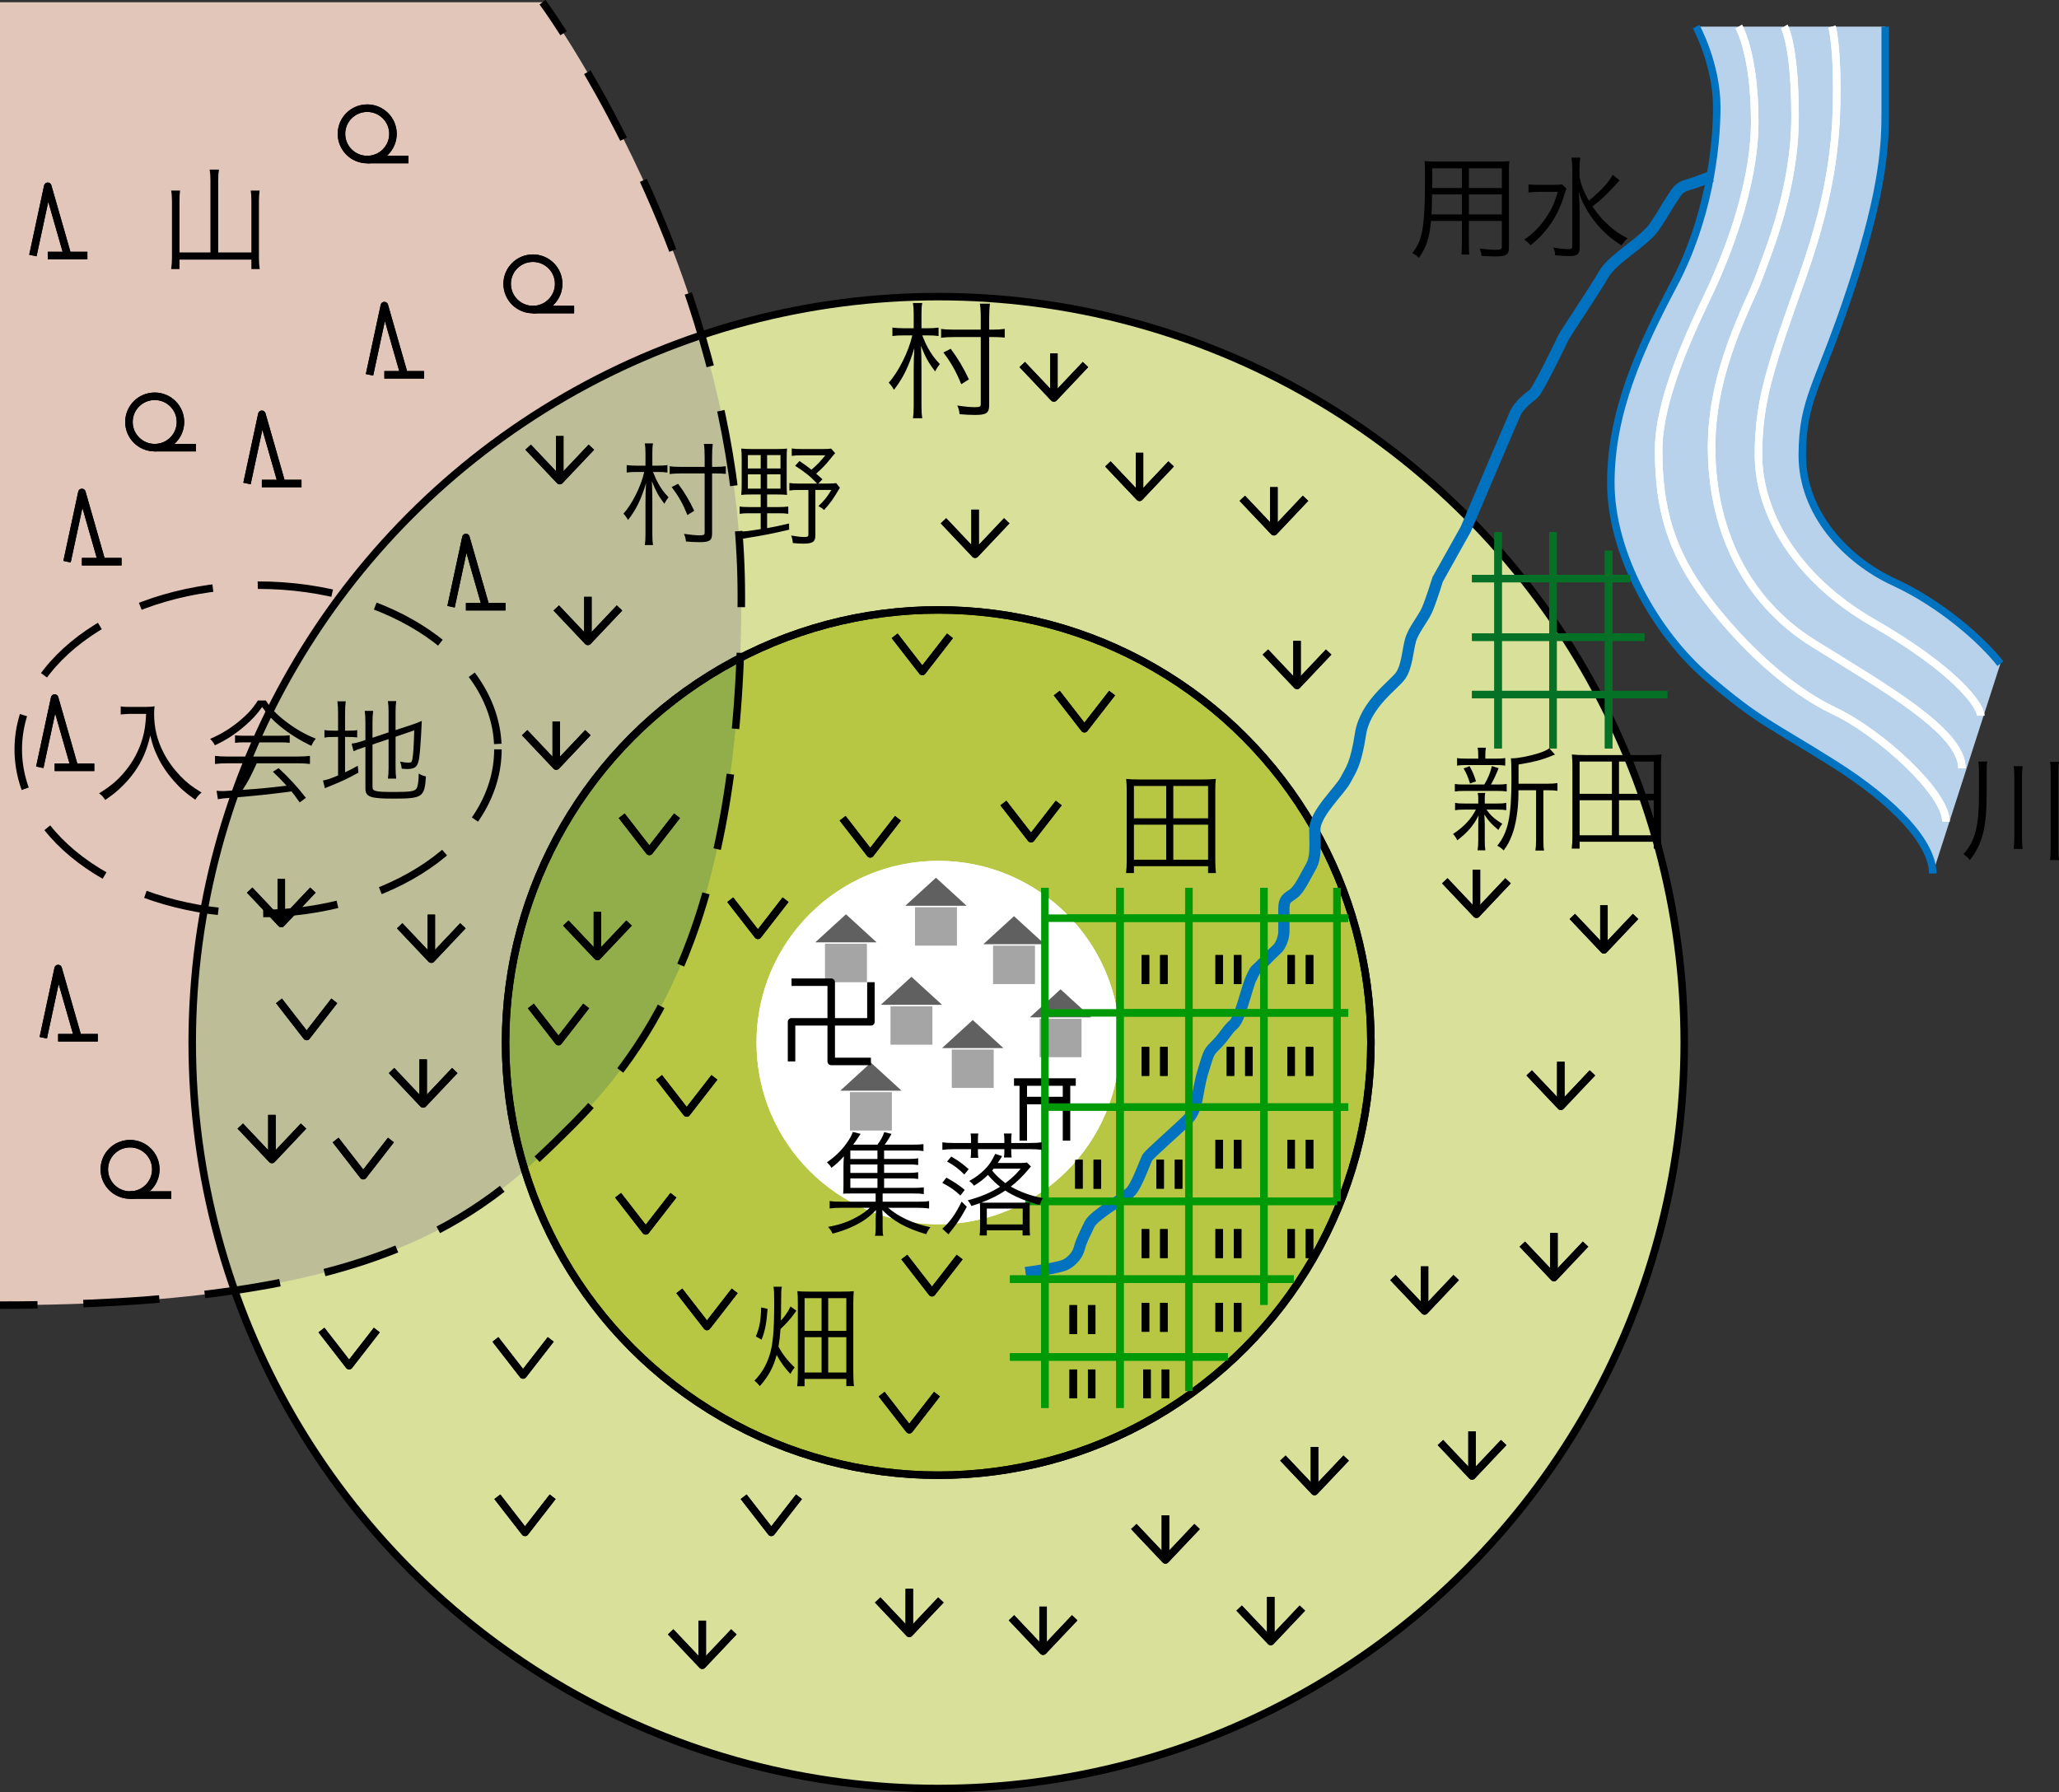<?xml version="1.0" encoding="utf-8"?>
<!-- Generator: Adobe Illustrator 16.0.0, SVG Export Plug-In . SVG Version: 6.00 Build 0)  -->
<!DOCTYPE svg PUBLIC "-//W3C//DTD SVG 1.1//EN" "http://www.w3.org/Graphics/SVG/1.1/DTD/svg11.dtd">
<svg version="1.1" id="レイヤー_1" xmlns="http://www.w3.org/2000/svg" xmlns:xlink="http://www.w3.org/1999/xlink" x="0px"
	 y="0px" width="274.502px" height="238.961px" viewBox="0 0 274.502 238.961" enable-background="new 0 0 274.502 238.961"
	 xml:space="preserve">
<rect x="0" y="0" width="274.502" height="238.961" fill="#333333" stroke="none"/>
<path fill="#E2C6BA" d="M72.333,0.297c0,0,26.5,35.821,26.5,79.277s-12.482,60.379-22.667,70.564
	C64.034,162.271,51,174.015,0,174.015V0.297H72.333z"/>
<circle fill="#D9E09A" cx="125.084" cy="139.004" r="99.457"/>
<path fill="#BDBD97" d="M25.627,139.004c0,11.587,1.988,22.708,5.631,33.049c26.083-3.836,35.758-12.764,44.909-21.915
	c10.185-10.185,22.667-27.108,22.667-70.564c0-12.493-2.195-24.348-5.316-34.909C54.063,57.861,25.627,95.11,25.627,139.004z"/>
<circle fill="#B7C743" cx="125.084" cy="139.004" r="57.685"/>
<path fill="#92AE4A" d="M67.399,139.004c0,5.927,0.897,11.643,2.557,17.024c2.204-1.919,4.22-3.899,6.211-5.891
	c9.521-9.521,21.048-24.938,22.509-62.414C80.105,97.308,67.399,116.666,67.399,139.004z"/>
<path fill="#B8D2EB" d="M266.688,88.485c-2.313-3-7.813-7.938-14.188-10.875s-12.219-9.188-12.219-16.875s2.219-9.25,6.594-22.625
	s4.459-19.125,4.459-23.438s0-11.125,0-11.125h-25.209c0,0,2.75,5,2.75,10.75s-1.208,15.083-5.708,23.583s-8.416,17-8.416,26.5
	s5.999,20.083,12.916,26s8.416,6.167,16.75,11.417s13.25,10.666,13.25,14.667L266.688,88.485z"/>
<circle fill="#FFFFFF" cx="125.084" cy="139.004" r="24.228"/>
<circle fill="none" stroke="#000000" stroke-miterlimit="10" cx="125.084" cy="139.004" r="99.457"/>
<rect x="113.314" y="145.613" fill="#A5A5A5" width="5.59" height="5.121"/>
<polygon fill="#606060" points="112.022,145.419 116.11,141.682 120.195,145.419 "/>
<rect x="126.889" y="139.931" fill="#A5A5A5" width="5.591" height="5.121"/>
<polygon fill="#606060" points="125.597,139.737 129.685,136 133.77,139.737 "/>
<rect x="138.598" y="135.834" fill="#A5A5A5" width="5.591" height="5.121"/>
<polygon fill="#606060" points="137.305,135.64 141.394,131.903 145.479,135.64 "/>
<rect x="132.39" y="126.084" fill="#A5A5A5" width="5.591" height="5.121"/>
<polygon fill="#606060" points="131.097,125.89 135.186,122.153 139.271,125.89 "/>
<rect x="121.986" y="120.959" fill="#A5A5A5" width="5.591" height="5.121"/>
<polygon fill="#606060" points="120.693,120.765 124.782,117.028 128.867,120.765 "/>
<rect x="109.986" y="125.834" fill="#A5A5A5" width="5.591" height="5.121"/>
<polygon fill="#606060" points="108.693,125.64 112.782,121.903 116.867,125.64 "/>
<rect x="118.717" y="134.167" fill="#A5A5A5" width="5.59" height="5.121"/>
<polygon fill="#606060" points="117.424,133.973 121.512,130.236 125.597,133.973 "/>
<g>
	<polyline fill="none" stroke="#000000" stroke-linejoin="round" stroke-miterlimit="10" points="105.527,130.956 110.817,130.956 
		110.817,141.52 116.11,141.52 	"/>
	<polyline fill="none" stroke="#000000" stroke-linejoin="round" stroke-miterlimit="10" points="105.527,141.52 105.527,136.24 
		116.11,136.24 116.11,130.956 	"/>
</g>
<g>
	
		<line fill="none" stroke="#000000" stroke-linejoin="round" stroke-miterlimit="10" x1="135.186" y1="144.268" x2="143.421" y2="144.268"/>
	
		<line fill="none" stroke="#000000" stroke-linejoin="round" stroke-miterlimit="10" x1="136.422" y1="144.268" x2="136.422" y2="152.078"/>
	
		<line fill="none" stroke="#000000" stroke-linejoin="round" stroke-miterlimit="10" x1="136.422" y1="146.735" x2="142.186" y2="146.735"/>
	
		<line fill="none" stroke="#000000" stroke-linejoin="round" stroke-miterlimit="10" x1="142.186" y1="144.268" x2="142.186" y2="152.078"/>
</g>
<path fill="none" stroke="#FFFFFF" stroke-miterlimit="10" d="M231.813,3.547c0,0,2.125,3.625,2.125,12.688s-4.25,18.813-5.688,22
	s-7.125,13.979-7.125,21.771s1.625,13.542,6.406,19.854s10.969,12.063,17.031,14.938s14.875,10.875,14.875,14.75"/>
<path fill="none" stroke="#FFFFFF" stroke-miterlimit="10" d="M237.875,3.547c0,0,1.438,2.438,1.438,12s-3.5,17.813-4.813,21.438
	s-6.313,12.188-6.313,22.625s4.125,20.313,13.688,26.25s19.688,11.688,19.688,16.563"/>
<path fill="none" stroke="#FFFFFF" stroke-miterlimit="10" d="M244.25,3.547c0,0,0.625,2.313,0.625,8.188
	s-0.375,13.313-4.594,25.188s-5.844,16.438-5.844,23.75S239,76.86,249.75,83.047s14.313,10.938,14.313,12.375"/>
<path fill="none" stroke="#FFFFFF" stroke-miterlimit="10" d="M251.334,3.547"/>
<path fill="none" stroke="#FFFFFF" stroke-miterlimit="10" d="M228.188,23.506c0,0-1.813,0.75-3.146,1.125s-1.458,0.917-2.208,2
	s-0.917,1.625-2.292,3.625s-5.542,4.208-6.75,6.333s-5.084,7.833-5.375,8.458s-3.417,7.083-4,7.5s-1.917,1.5-2.375,2.5
	s-6.625,15.5-6.625,15.5l-3.75,6.708c0,0-0.874,2.835-1.416,4.063s-1.834,2.687-2.209,4.062s-0.457,3.417-1.291,4.667
	s-4.75,3.792-5.375,7.833s-1.25,4.708-2,6.125s-4.083,4.446-4.083,6.577s0.208,3.715-0.542,5.006s-1.501,3-2.334,3.583
	s-1.25,0.709-1.25,1.959s0,2.249,0,3.041s-0.375,1.918-1,2.459s-1.582,1.584-2.291,2.25s-0.543,0.458-1.084,1.583
	s-1.458,5.375-2.333,6.125s-1.083,1.416-2.208,2.583s-1,0.834-1.875,3.709s-0.584,4.917-2.042,6.375s-5.083,4.583-5.375,5.083
	s-1.375,3.709-2.25,4.584s-4.874,3.076-5.458,4.309s-1.084,2.148-1.334,3.107s-0.838,1.668-1.731,2.209s-5.477,1.125-5.477,1.125"/>
<line fill="none" stroke="#009908" stroke-miterlimit="10" x1="149.312" y1="118.381" x2="149.312" y2="187.714"/>
<line fill="none" stroke="#009908" stroke-miterlimit="10" x1="139.304" y1="118.381" x2="139.304" y2="187.714"/>
<line fill="none" stroke="#009908" stroke-miterlimit="10" x1="158.5" y1="118.381" x2="158.5" y2="185.467"/>
<line fill="none" stroke="#009908" stroke-miterlimit="10" x1="168.5" y1="118.381" x2="168.5" y2="173.964"/>
<line fill="none" stroke="#009908" stroke-miterlimit="10" x1="178.25" y1="118.381" x2="178.25" y2="160.173"/>
<line fill="none" stroke="#009908" stroke-miterlimit="10" x1="179.75" y1="122.422" x2="138.938" y2="122.422"/>
<line fill="none" stroke="#009908" stroke-miterlimit="10" x1="179.75" y1="135.047" x2="138.938" y2="135.047"/>
<line fill="none" stroke="#009908" stroke-miterlimit="10" x1="179.75" y1="147.61" x2="138.938" y2="147.61"/>
<line fill="none" stroke="#009908" stroke-miterlimit="10" x1="178.25" y1="160.173" x2="136.709" y2="160.173"/>
<line fill="none" stroke="#009908" stroke-miterlimit="10" x1="172.5" y1="170.547" x2="134.646" y2="170.547"/>
<line fill="none" stroke="#009908" stroke-miterlimit="10" x1="163.688" y1="180.922" x2="134.646" y2="180.922"/>
<g>
	
		<line fill="none" stroke="#000000" stroke-linejoin="round" stroke-miterlimit="10" x1="172.127" y1="127.338" x2="172.127" y2="131.19"/>
	
		<line fill="none" stroke="#000000" stroke-linejoin="round" stroke-miterlimit="10" x1="174.584" y1="127.338" x2="174.584" y2="131.193"/>
</g>
<g>
	
		<line fill="none" stroke="#000000" stroke-linejoin="round" stroke-miterlimit="10" x1="162.542" y1="127.338" x2="162.542" y2="131.19"/>
	
		<line fill="none" stroke="#000000" stroke-linejoin="round" stroke-miterlimit="10" x1="164.999" y1="127.338" x2="164.999" y2="131.193"/>
</g>
<g>
	
		<line fill="none" stroke="#000000" stroke-linejoin="round" stroke-miterlimit="10" x1="152.71" y1="127.338" x2="152.71" y2="131.19"/>
	
		<line fill="none" stroke="#000000" stroke-linejoin="round" stroke-miterlimit="10" x1="155.167" y1="127.338" x2="155.167" y2="131.193"/>
</g>
<g>
	
		<line fill="none" stroke="#000000" stroke-linejoin="round" stroke-miterlimit="10" x1="172.127" y1="139.588" x2="172.127" y2="143.44"/>
	
		<line fill="none" stroke="#000000" stroke-linejoin="round" stroke-miterlimit="10" x1="174.584" y1="139.588" x2="174.584" y2="143.443"/>
</g>
<g>
	
		<line fill="none" stroke="#000000" stroke-linejoin="round" stroke-miterlimit="10" x1="164.044" y1="139.588" x2="164.044" y2="143.44"/>
	
		<line fill="none" stroke="#000000" stroke-linejoin="round" stroke-miterlimit="10" x1="166.501" y1="139.588" x2="166.501" y2="143.443"/>
</g>
<g>
	
		<line fill="none" stroke="#000000" stroke-linejoin="round" stroke-miterlimit="10" x1="152.71" y1="139.588" x2="152.71" y2="143.44"/>
	
		<line fill="none" stroke="#000000" stroke-linejoin="round" stroke-miterlimit="10" x1="155.167" y1="139.588" x2="155.167" y2="143.443"/>
</g>
<g>
	
		<line fill="none" stroke="#000000" stroke-linejoin="round" stroke-miterlimit="10" x1="172.127" y1="151.963" x2="172.127" y2="155.815"/>
	
		<line fill="none" stroke="#000000" stroke-linejoin="round" stroke-miterlimit="10" x1="174.584" y1="151.963" x2="174.584" y2="155.818"/>
</g>
<g>
	
		<line fill="none" stroke="#000000" stroke-linejoin="round" stroke-miterlimit="10" x1="162.542" y1="151.963" x2="162.542" y2="155.815"/>
	
		<line fill="none" stroke="#000000" stroke-linejoin="round" stroke-miterlimit="10" x1="164.999" y1="151.963" x2="164.999" y2="155.818"/>
</g>
<g>
	
		<line fill="none" stroke="#000000" stroke-linejoin="round" stroke-miterlimit="10" x1="154.669" y1="154.63" x2="154.669" y2="158.482"/>
	
		<line fill="none" stroke="#000000" stroke-linejoin="round" stroke-miterlimit="10" x1="157.126" y1="154.63" x2="157.126" y2="158.485"/>
</g>
<g>
	
		<line fill="none" stroke="#000000" stroke-linejoin="round" stroke-miterlimit="10" x1="143.835" y1="154.63" x2="143.835" y2="158.482"/>
	
		<line fill="none" stroke="#000000" stroke-linejoin="round" stroke-miterlimit="10" x1="146.292" y1="154.63" x2="146.292" y2="158.485"/>
</g>
<g>
	
		<line fill="none" stroke="#000000" stroke-linejoin="round" stroke-miterlimit="10" x1="172.127" y1="163.88" x2="172.127" y2="167.732"/>
	
		<line fill="none" stroke="#000000" stroke-linejoin="round" stroke-miterlimit="10" x1="174.584" y1="163.88" x2="174.584" y2="167.735"/>
</g>
<g>
	
		<line fill="none" stroke="#000000" stroke-linejoin="round" stroke-miterlimit="10" x1="162.542" y1="163.88" x2="162.542" y2="167.732"/>
	
		<line fill="none" stroke="#000000" stroke-linejoin="round" stroke-miterlimit="10" x1="164.999" y1="163.88" x2="164.999" y2="167.735"/>
</g>
<g>
	
		<line fill="none" stroke="#000000" stroke-linejoin="round" stroke-miterlimit="10" x1="152.71" y1="163.88" x2="152.71" y2="167.732"/>
	
		<line fill="none" stroke="#000000" stroke-linejoin="round" stroke-miterlimit="10" x1="155.167" y1="163.88" x2="155.167" y2="167.735"/>
</g>
<g>
	
		<line fill="none" stroke="#000000" stroke-linejoin="round" stroke-miterlimit="10" x1="162.542" y1="173.713" x2="162.542" y2="177.565"/>
	
		<line fill="none" stroke="#000000" stroke-linejoin="round" stroke-miterlimit="10" x1="164.999" y1="173.713" x2="164.999" y2="177.568"/>
</g>
<g>
	
		<line fill="none" stroke="#000000" stroke-linejoin="round" stroke-miterlimit="10" x1="152.71" y1="173.713" x2="152.71" y2="177.565"/>
	
		<line fill="none" stroke="#000000" stroke-linejoin="round" stroke-miterlimit="10" x1="155.167" y1="173.713" x2="155.167" y2="177.568"/>
</g>
<g>
	
		<line fill="none" stroke="#000000" stroke-linejoin="round" stroke-miterlimit="10" x1="152.917" y1="182.588" x2="152.917" y2="186.44"/>
	
		<line fill="none" stroke="#000000" stroke-linejoin="round" stroke-miterlimit="10" x1="155.374" y1="182.588" x2="155.374" y2="186.443"/>
</g>
<g>
	
		<line fill="none" stroke="#000000" stroke-linejoin="round" stroke-miterlimit="10" x1="143.085" y1="182.588" x2="143.085" y2="186.44"/>
	
		<line fill="none" stroke="#000000" stroke-linejoin="round" stroke-miterlimit="10" x1="145.542" y1="182.588" x2="145.542" y2="186.443"/>
</g>
<g>
	
		<line fill="none" stroke="#000000" stroke-linejoin="round" stroke-miterlimit="10" x1="143.085" y1="174.015" x2="143.085" y2="177.867"/>
	
		<line fill="none" stroke="#000000" stroke-linejoin="round" stroke-miterlimit="10" x1="145.542" y1="174.015" x2="145.542" y2="177.87"/>
</g>
<line fill="none" stroke="#057126" stroke-miterlimit="10" x1="196.25" y1="77.141" x2="217.313" y2="77.141"/>
<line fill="none" stroke="#057126" stroke-miterlimit="10" x1="196.25" y1="84.954" x2="219.219" y2="84.954"/>
<line fill="none" stroke="#057126" stroke-miterlimit="10" x1="196.25" y1="92.61" x2="222.281" y2="92.61"/>
<line fill="none" stroke="#057126" stroke-miterlimit="10" x1="199.719" y1="70.954" x2="199.719" y2="99.797"/>
<line fill="none" stroke="#057126" stroke-miterlimit="10" x1="207.042" y1="70.954" x2="207.042" y2="99.797"/>
<line fill="none" stroke="#057126" stroke-miterlimit="10" x1="214.458" y1="73.422" x2="214.458" y2="99.797"/>
<g>
	<polyline fill="none" stroke="#000000" stroke-linejoin="round" stroke-miterlimit="10" points="133.77,107.069 137.456,111.821 
		141.146,107.069 	"/>
</g>
<g>
	<polyline fill="none" stroke="#000000" stroke-linejoin="round" stroke-miterlimit="10" points="140.887,92.41 144.573,97.162 
		148.263,92.41 	"/>
</g>
<g>
	<polyline fill="none" stroke="#000000" stroke-linejoin="round" stroke-miterlimit="10" points="119.273,84.775 122.96,89.526 
		126.649,84.775 	"/>
</g>
<g>
	<polyline fill="none" stroke="#000000" stroke-linejoin="round" stroke-miterlimit="10" points="112.336,109.099 116.022,113.851 
		119.712,109.099 	"/>
</g>
<g>
	<polyline fill="none" stroke="#000000" stroke-linejoin="round" stroke-miterlimit="10" points="82.884,108.771 86.57,113.522 
		90.26,108.771 	"/>
</g>
<g>
	<polyline fill="none" stroke="#000000" stroke-linejoin="round" stroke-miterlimit="10" points="70.771,134.127 74.458,138.878 
		78.147,134.127 	"/>
</g>
<g>
	<polyline fill="none" stroke="#000000" stroke-linejoin="round" stroke-miterlimit="10" points="97.354,119.96 101.041,124.711 
		104.73,119.96 	"/>
</g>
<g>
	<polyline fill="none" stroke="#000000" stroke-linejoin="round" stroke-miterlimit="10" points="87.864,143.648 91.551,148.399 
		95.24,143.648 	"/>
</g>
<g>
	<polyline fill="none" stroke="#000000" stroke-linejoin="round" stroke-miterlimit="10" points="82.402,159.362 86.088,164.113 
		89.778,159.362 	"/>
</g>
<g>
	<polyline fill="none" stroke="#000000" stroke-linejoin="round" stroke-miterlimit="10" points="90.568,172.112 94.255,176.863 
		97.944,172.112 	"/>
</g>
<g>
	<polyline fill="none" stroke="#000000" stroke-linejoin="round" stroke-miterlimit="10" points="120.564,167.605 124.25,172.356 
		127.94,167.605 	"/>
</g>
<g>
	<polyline fill="none" stroke="#000000" stroke-linejoin="round" stroke-miterlimit="10" points="117.538,185.881 121.224,190.632 
		124.914,185.881 	"/>
</g>
<g>
	<polyline fill="none" stroke="#000000" stroke-linejoin="round" stroke-miterlimit="10" points="99.143,199.563 102.83,204.314 
		106.519,199.563 	"/>
</g>
<g>
	<polyline fill="none" stroke="#000000" stroke-linejoin="round" stroke-miterlimit="10" points="66.304,199.563 69.99,204.314 
		73.68,199.563 	"/>
</g>
<g>
	<polyline fill="none" stroke="#000000" stroke-linejoin="round" stroke-miterlimit="10" points="66.046,178.583 69.732,183.334 
		73.422,178.583 	"/>
</g>
<g>
	<polyline fill="none" stroke="#000000" stroke-linejoin="round" stroke-miterlimit="10" points="42.858,177.333 46.545,182.084 
		50.234,177.333 	"/>
</g>
<g>
	<polyline fill="none" stroke="#000000" stroke-linejoin="round" stroke-miterlimit="10" points="44.742,151.998 48.428,156.749 
		52.118,151.998 	"/>
</g>
<g>
	<polyline fill="none" stroke="#000000" stroke-linejoin="round" stroke-miterlimit="10" points="37.193,133.445 40.879,138.196 
		44.569,133.445 	"/>
</g>
<g>
	<polyline fill="none" stroke="#000000" stroke-linejoin="round" stroke-miterlimit="10" points="75.432,123.071 79.648,127.527 
		83.863,123.071 	"/>
	
		<line fill="none" stroke="#000000" stroke-linejoin="round" stroke-miterlimit="10" x1="79.648" y1="121.584" x2="79.648" y2="127.527"/>
</g>
<g>
	<polyline fill="none" stroke="#000000" stroke-linejoin="round" stroke-miterlimit="10" points="117.011,213.321 121.227,217.777 
		125.441,213.321 	"/>
	
		<line fill="none" stroke="#000000" stroke-linejoin="round" stroke-miterlimit="10" x1="121.227" y1="211.834" x2="121.227" y2="217.777"/>
</g>
<g>
	<polyline fill="none" stroke="#000000" stroke-linejoin="round" stroke-miterlimit="10" points="89.409,217.571 93.625,222.027 
		97.84,217.571 	"/>
	
		<line fill="none" stroke="#000000" stroke-linejoin="round" stroke-miterlimit="10" x1="93.625" y1="216.084" x2="93.625" y2="222.027"/>
</g>
<g>
	<polyline fill="none" stroke="#000000" stroke-linejoin="round" stroke-miterlimit="10" points="134.847,215.696 139.063,220.152 
		143.277,215.696 	"/>
	
		<line fill="none" stroke="#000000" stroke-linejoin="round" stroke-miterlimit="10" x1="139.063" y1="214.209" x2="139.063" y2="220.152"/>
</g>
<g>
	<polyline fill="none" stroke="#000000" stroke-linejoin="round" stroke-miterlimit="10" points="151.158,203.53 155.374,207.986 
		159.589,203.53 	"/>
	
		<line fill="none" stroke="#000000" stroke-linejoin="round" stroke-miterlimit="10" x1="155.374" y1="202.043" x2="155.374" y2="207.986"/>
</g>
<g>
	<polyline fill="none" stroke="#000000" stroke-linejoin="round" stroke-miterlimit="10" points="165.201,214.406 169.417,218.862 
		173.632,214.406 	"/>
	
		<line fill="none" stroke="#000000" stroke-linejoin="round" stroke-miterlimit="10" x1="169.417" y1="212.919" x2="169.417" y2="218.862"/>
</g>
<g>
	<polyline fill="none" stroke="#000000" stroke-linejoin="round" stroke-miterlimit="10" points="171.034,194.406 175.25,198.862 
		179.465,194.406 	"/>
	
		<line fill="none" stroke="#000000" stroke-linejoin="round" stroke-miterlimit="10" x1="175.25" y1="192.919" x2="175.25" y2="198.862"/>
</g>
<g>
	<polyline fill="none" stroke="#000000" stroke-linejoin="round" stroke-miterlimit="10" points="192.034,192.333 196.25,196.789 
		200.465,192.333 	"/>
	
		<line fill="none" stroke="#000000" stroke-linejoin="round" stroke-miterlimit="10" x1="196.25" y1="190.846" x2="196.25" y2="196.789"/>
</g>
<g>
	<polyline fill="none" stroke="#000000" stroke-linejoin="round" stroke-miterlimit="10" points="185.701,170.333 189.917,174.789 
		194.132,170.333 	"/>
	
		<line fill="none" stroke="#000000" stroke-linejoin="round" stroke-miterlimit="10" x1="189.917" y1="168.846" x2="189.917" y2="174.789"/>
</g>
<g>
	<polyline fill="none" stroke="#000000" stroke-linejoin="round" stroke-miterlimit="10" points="202.951,165.88 207.167,170.336 
		211.382,165.88 	"/>
	
		<line fill="none" stroke="#000000" stroke-linejoin="round" stroke-miterlimit="10" x1="207.167" y1="164.394" x2="207.167" y2="170.336"/>
</g>
<g>
	<polyline fill="none" stroke="#000000" stroke-linejoin="round" stroke-miterlimit="10" points="203.868,143.047 208.084,147.503 
		212.299,143.047 	"/>
	
		<line fill="none" stroke="#000000" stroke-linejoin="round" stroke-miterlimit="10" x1="208.084" y1="141.561" x2="208.084" y2="147.503"/>
</g>
<g>
	<polyline fill="none" stroke="#000000" stroke-linejoin="round" stroke-miterlimit="10" points="209.618,122.188 213.834,126.644 
		218.049,122.188 	"/>
	
		<line fill="none" stroke="#000000" stroke-linejoin="round" stroke-miterlimit="10" x1="213.834" y1="120.702" x2="213.834" y2="126.644"/>
</g>
<g>
	<polyline fill="none" stroke="#000000" stroke-linejoin="round" stroke-miterlimit="10" points="192.618,117.436 196.834,121.892 
		201.049,117.436 	"/>
	
		<line fill="none" stroke="#000000" stroke-linejoin="round" stroke-miterlimit="10" x1="196.834" y1="115.95" x2="196.834" y2="121.892"/>
</g>
<g>
	<polyline fill="none" stroke="#000000" stroke-linejoin="round" stroke-miterlimit="10" points="168.701,86.936 172.917,91.392 
		177.132,86.936 	"/>
	
		<line fill="none" stroke="#000000" stroke-linejoin="round" stroke-miterlimit="10" x1="172.917" y1="85.45" x2="172.917" y2="91.392"/>
</g>
<g>
	<polyline fill="none" stroke="#000000" stroke-linejoin="round" stroke-miterlimit="10" points="165.618,66.436 169.834,70.892 
		174.049,66.436 	"/>
	
		<line fill="none" stroke="#000000" stroke-linejoin="round" stroke-miterlimit="10" x1="169.834" y1="64.95" x2="169.834" y2="70.892"/>
</g>
<g>
	<polyline fill="none" stroke="#000000" stroke-linejoin="round" stroke-miterlimit="10" points="147.701,61.853 151.917,66.309 
		156.132,61.853 	"/>
	
		<line fill="none" stroke="#000000" stroke-linejoin="round" stroke-miterlimit="10" x1="151.917" y1="60.366" x2="151.917" y2="66.309"/>
</g>
<g>
	<polyline fill="none" stroke="#000000" stroke-linejoin="round" stroke-miterlimit="10" points="136.284,48.603 140.5,53.059 
		144.715,48.603 	"/>
	
		<line fill="none" stroke="#000000" stroke-linejoin="round" stroke-miterlimit="10" x1="140.5" y1="47.116" x2="140.5" y2="53.059"/>
</g>
<g>
	<polyline fill="none" stroke="#000000" stroke-linejoin="round" stroke-miterlimit="10" points="125.784,69.436 130,73.892 
		134.215,69.436 	"/>
	<line fill="none" stroke="#000000" stroke-linejoin="round" stroke-miterlimit="10" x1="130" y1="67.949" x2="130" y2="73.892"/>
</g>
<g>
	<polyline fill="none" stroke="#000000" stroke-linejoin="round" stroke-miterlimit="10" points="70.409,59.623 74.625,64.079 
		78.84,59.623 	"/>
	
		<line fill="none" stroke="#000000" stroke-linejoin="round" stroke-miterlimit="10" x1="74.625" y1="58.137" x2="74.625" y2="64.079"/>
</g>
<g>
	<polyline fill="none" stroke="#000000" stroke-linejoin="round" stroke-miterlimit="10" points="74.159,81.061 78.375,85.517 
		82.59,81.061 	"/>
	
		<line fill="none" stroke="#000000" stroke-linejoin="round" stroke-miterlimit="10" x1="78.375" y1="79.574" x2="78.375" y2="85.517"/>
</g>
<g>
	<polyline fill="none" stroke="#000000" stroke-linejoin="round" stroke-miterlimit="10" points="69.943,97.686 74.159,102.142 
		78.374,97.686 	"/>
	
		<line fill="none" stroke="#000000" stroke-linejoin="round" stroke-miterlimit="10" x1="74.159" y1="96.199" x2="74.159" y2="102.142"/>
</g>
<g>
	<polyline fill="none" stroke="#000000" stroke-linejoin="round" stroke-miterlimit="10" points="53.284,123.432 57.5,127.889 
		61.715,123.432 	"/>
	
		<line fill="none" stroke="#000000" stroke-linejoin="round" stroke-miterlimit="10" x1="57.5" y1="121.946" x2="57.5" y2="127.889"/>
</g>
<g>
	<polyline fill="none" stroke="#000000" stroke-linejoin="round" stroke-miterlimit="10" points="33.284,118.678 37.5,123.135 
		41.715,118.678 	"/>
	
		<line fill="none" stroke="#000000" stroke-linejoin="round" stroke-miterlimit="10" x1="37.5" y1="117.191" x2="37.5" y2="123.135"/>
</g>
<g>
	<polyline fill="none" stroke="#000000" stroke-linejoin="round" stroke-miterlimit="10" points="52.201,142.731 56.417,147.189 
		60.632,142.731 	"/>
	
		<line fill="none" stroke="#000000" stroke-linejoin="round" stroke-miterlimit="10" x1="56.417" y1="141.245" x2="56.417" y2="147.189"/>
</g>
<g>
	<polyline fill="none" stroke="#000000" stroke-linejoin="round" stroke-miterlimit="10" points="32.034,150.137 36.25,154.595 
		40.465,150.137 	"/>
	
		<line fill="none" stroke="#000000" stroke-linejoin="round" stroke-miterlimit="10" x1="36.25" y1="148.651" x2="36.25" y2="154.595"/>
</g>
<g>
	<polyline fill="none" stroke="#000000" stroke-linejoin="round" stroke-miterlimit="10" points="60.133,80.893 62.115,71.664 
		64.759,80.893 	"/>
	
		<line fill="none" stroke="#000000" stroke-linejoin="round" stroke-miterlimit="10" x1="62.115" y1="80.893" x2="67.399" y2="80.893"/>
</g>
<g>
	<polyline fill="none" stroke="#000000" stroke-linejoin="round" stroke-miterlimit="10" points="49.262,49.975 51.244,40.745 
		53.888,49.975 	"/>
	
		<line fill="none" stroke="#000000" stroke-linejoin="round" stroke-miterlimit="10" x1="51.244" y1="49.975" x2="56.528" y2="49.975"/>
</g>
<g>
	<polyline fill="none" stroke="#000000" stroke-linejoin="round" stroke-miterlimit="10" points="32.929,64.467 34.91,55.237 
		37.555,64.467 	"/>
	
		<line fill="none" stroke="#000000" stroke-linejoin="round" stroke-miterlimit="10" x1="34.91" y1="64.467" x2="40.194" y2="64.467"/>
</g>
<g>
	<polyline fill="none" stroke="#000000" stroke-linejoin="round" stroke-miterlimit="10" points="8.937,74.888 10.918,65.659 
		13.563,74.888 	"/>
	
		<line fill="none" stroke="#000000" stroke-linejoin="round" stroke-miterlimit="10" x1="10.918" y1="74.888" x2="16.202" y2="74.888"/>
</g>
<g>
	<polyline fill="none" stroke="#000000" stroke-linejoin="round" stroke-miterlimit="10" points="4.385,34.069 6.366,24.84 
		9.011,34.069 	"/>
	
		<line fill="none" stroke="#000000" stroke-linejoin="round" stroke-miterlimit="10" x1="6.366" y1="34.069" x2="11.65" y2="34.069"/>
</g>
<g>
	<polyline fill="none" stroke="#000000" stroke-linejoin="round" stroke-miterlimit="10" points="5.304,102.3 7.285,93.071 
		9.93,102.3 	"/>
	
		<line fill="none" stroke="#000000" stroke-linejoin="round" stroke-miterlimit="10" x1="7.285" y1="102.3" x2="12.569" y2="102.3"/>
</g>
<g>
	<polyline fill="none" stroke="#000000" stroke-linejoin="round" stroke-miterlimit="10" points="5.77,138.362 7.751,129.133 
		10.396,138.362 	"/>
	
		<line fill="none" stroke="#000000" stroke-linejoin="round" stroke-miterlimit="10" x1="7.751" y1="138.362" x2="13.036" y2="138.362"/>
</g>
<g>
	<path fill="none" stroke="#000000" stroke-linecap="round" stroke-linejoin="round" stroke-miterlimit="10" d="M17.34,152.486
		c-1.895,0-3.434,1.532-3.434,3.423c0,1.896,1.54,3.428,3.434,3.428c1.895,0,3.434-1.531,3.434-3.428
		C20.774,154.018,19.235,152.486,17.34,152.486"/>
	
		<line fill="none" stroke="#000000" stroke-linejoin="round" stroke-miterlimit="10" x1="17.34" y1="159.336" x2="22.833" y2="159.336"/>
</g>
<g>
	<path fill="none" stroke="#000000" stroke-linecap="round" stroke-linejoin="round" stroke-miterlimit="10" d="M20.625,52.836
		c-1.895,0-3.434,1.532-3.434,3.423c0,1.896,1.54,3.428,3.434,3.428c1.895,0,3.434-1.531,3.434-3.428
		C24.059,54.368,22.52,52.836,20.625,52.836"/>
	
		<line fill="none" stroke="#000000" stroke-linejoin="round" stroke-miterlimit="10" x1="20.625" y1="59.687" x2="26.119" y2="59.687"/>
</g>
<g>
	<path fill="none" stroke="#000000" stroke-linecap="round" stroke-linejoin="round" stroke-miterlimit="10" d="M71.047,34.422
		c-1.895,0-3.434,1.532-3.434,3.423c0,1.896,1.54,3.428,3.434,3.428c1.895,0,3.434-1.531,3.434-3.428
		C74.481,35.955,72.942,34.422,71.047,34.422"/>
	
		<line fill="none" stroke="#000000" stroke-linejoin="round" stroke-miterlimit="10" x1="71.047" y1="41.273" x2="76.541" y2="41.273"/>
</g>
<g>
	<path fill="none" stroke="#000000" stroke-linecap="round" stroke-linejoin="round" stroke-miterlimit="10" d="M48.957,14.422
		c-1.895,0-3.434,1.532-3.434,3.423c0,1.896,1.54,3.428,3.434,3.428c1.895,0,3.434-1.531,3.434-3.428
		C52.391,15.955,50.852,14.422,48.957,14.422"/>
	
		<line fill="none" stroke="#000000" stroke-linejoin="round" stroke-miterlimit="10" x1="48.957" y1="21.273" x2="54.451" y2="21.273"/>
</g>
<path fill="none" stroke="#0072BF" stroke-miterlimit="10" d="M257.667,116.464c0-4-4.916-9.417-13.25-14.667
	s-9.833-5.5-16.75-11.417s-12.916-16.5-12.916-26s3.916-18,8.416-26.5s5.708-17.833,5.708-23.583s-2.75-10.75-2.75-10.75"/>
<path fill="none" stroke="#0072BF" stroke-miterlimit="10" d="M251.334,3.547c0,0,0,6.813,0,11.125s-0.084,10.063-4.459,23.438
	s-6.594,14.938-6.594,22.625s5.844,13.938,12.219,16.875s11.875,7.875,14.188,10.875"/>
<circle fill="#FFFFFF" cx="125.084" cy="139.004" r="24.228"/>
<rect x="113.314" y="145.613" fill="#A5A5A5" width="5.59" height="5.121"/>
<circle fill="none" stroke="#000000" stroke-miterlimit="10" cx="125.084" cy="139.004" r="57.685"/>
<circle fill="none" stroke="#000000" stroke-miterlimit="10" cx="125.084" cy="139.004" r="57.685"/>
<polygon fill="#606060" points="112.022,145.419 116.11,141.682 120.195,145.419 "/>
<rect x="126.889" y="139.931" fill="#A5A5A5" width="5.591" height="5.121"/>
<polygon fill="#606060" points="125.597,139.737 129.685,136 133.77,139.737 "/>
<rect x="138.598" y="135.834" fill="#A5A5A5" width="5.591" height="5.121"/>
<polygon fill="#606060" points="137.305,135.64 141.394,131.903 145.479,135.64 "/>
<rect x="132.39" y="126.084" fill="#A5A5A5" width="5.591" height="5.121"/>
<polygon fill="#606060" points="131.097,125.89 135.186,122.153 139.271,125.89 "/>
<rect x="121.986" y="120.959" fill="#A5A5A5" width="5.591" height="5.121"/>
<polygon fill="#606060" points="120.693,120.765 124.782,117.028 128.867,120.765 "/>
<rect x="109.986" y="125.834" fill="#A5A5A5" width="5.591" height="5.121"/>
<polygon fill="#606060" points="108.693,125.64 112.782,121.903 116.867,125.64 "/>
<rect x="118.717" y="134.167" fill="#A5A5A5" width="5.59" height="5.121"/>
<polygon fill="#606060" points="117.424,133.973 121.512,130.236 125.597,133.973 "/>
<g>
	<polyline fill="none" stroke="#000000" stroke-linejoin="round" stroke-miterlimit="10" points="105.527,130.956 110.817,130.956 
		110.817,141.52 116.11,141.52 	"/>
	<polyline fill="none" stroke="#000000" stroke-linejoin="round" stroke-miterlimit="10" points="105.527,141.52 105.527,136.24 
		116.11,136.24 116.11,130.956 	"/>
</g>
<g>
	
		<line fill="none" stroke="#000000" stroke-linejoin="round" stroke-miterlimit="10" x1="135.186" y1="144.268" x2="143.421" y2="144.268"/>
	
		<line fill="none" stroke="#000000" stroke-linejoin="round" stroke-miterlimit="10" x1="136.422" y1="144.268" x2="136.422" y2="152.078"/>
	
		<line fill="none" stroke="#000000" stroke-linejoin="round" stroke-miterlimit="10" x1="136.422" y1="146.735" x2="142.186" y2="146.735"/>
	
		<line fill="none" stroke="#000000" stroke-linejoin="round" stroke-miterlimit="10" x1="142.186" y1="144.268" x2="142.186" y2="152.078"/>
</g>
<path fill="none" stroke="#FFFFFF" stroke-miterlimit="10" d="M231.813,3.547c0,0,2.125,3.625,2.125,12.688s-4.25,18.813-5.688,22
	s-7.125,13.979-7.125,21.771s1.625,13.542,6.406,19.854s10.969,12.063,17.031,14.938s14.875,10.875,14.875,14.75"/>
<path fill="none" stroke="#FFFFFF" stroke-miterlimit="10" d="M237.875,3.547c0,0,1.438,2.438,1.438,12s-3.5,17.813-4.813,21.438
	s-6.313,12.188-6.313,22.625s4.125,20.313,13.688,26.25s19.688,11.688,19.688,16.563"/>
<path fill="none" stroke="#FFFFFF" stroke-miterlimit="10" d="M244.25,3.547c0,0,0.625,2.313,0.625,8.188
	s-0.375,13.313-4.594,25.188s-5.844,16.438-5.844,23.75S239,76.86,249.75,83.047s14.313,10.938,14.313,12.375"/>
<path fill="none" stroke="#FFFFFF" stroke-miterlimit="10" d="M251.334,3.547"/>
<path fill="none" stroke="#0072BF" stroke-width="1.5" stroke-miterlimit="10" d="M228.188,23.506c0,0-1.813,0.75-3.146,1.125
	s-1.458,0.917-2.208,2s-0.917,1.625-2.292,3.625s-5.542,4.208-6.75,6.333s-5.084,7.833-5.375,8.458s-3.417,7.083-4,7.5
	s-1.917,1.5-2.375,2.5s-6.625,15.5-6.625,15.5l-3.75,6.708c0,0-0.874,2.835-1.416,4.063s-1.834,2.687-2.209,4.062
	s-0.457,3.417-1.291,4.667s-4.75,3.792-5.375,7.833s-1.25,4.708-2,6.125s-4.083,4.446-4.083,6.577s0.208,3.715-0.542,5.006
	s-1.501,3-2.334,3.583s-1.25,0.709-1.25,1.959s0,2.249,0,3.041s-0.375,1.918-1,2.459s-1.582,1.584-2.291,2.25
	s-0.543,0.458-1.084,1.583s-1.458,5.375-2.333,6.125s-1.083,1.416-2.208,2.583s-1,0.834-1.875,3.709s-0.584,4.917-2.042,6.375
	s-5.083,4.583-5.375,5.083s-1.375,3.709-2.25,4.584s-4.874,3.076-5.458,4.309s-1.084,2.148-1.334,3.107s-0.838,1.668-1.731,2.209
	s-5.477,1.125-5.477,1.125"/>
<line fill="none" stroke="#009908" stroke-miterlimit="10" x1="149.312" y1="118.381" x2="149.312" y2="187.714"/>
<line fill="none" stroke="#009908" stroke-miterlimit="10" x1="139.304" y1="118.381" x2="139.304" y2="187.714"/>
<line fill="none" stroke="#009908" stroke-miterlimit="10" x1="158.5" y1="118.381" x2="158.5" y2="185.467"/>
<line fill="none" stroke="#009908" stroke-miterlimit="10" x1="168.5" y1="118.381" x2="168.5" y2="173.964"/>
<line fill="none" stroke="#009908" stroke-miterlimit="10" x1="178.25" y1="118.381" x2="178.25" y2="160.173"/>
<line fill="none" stroke="#009908" stroke-miterlimit="10" x1="179.75" y1="122.422" x2="138.938" y2="122.422"/>
<line fill="none" stroke="#009908" stroke-miterlimit="10" x1="179.75" y1="135.047" x2="138.938" y2="135.047"/>
<line fill="none" stroke="#009908" stroke-miterlimit="10" x1="179.75" y1="147.61" x2="138.938" y2="147.61"/>
<line fill="none" stroke="#009908" stroke-miterlimit="10" x1="178.25" y1="160.173" x2="136.709" y2="160.173"/>
<line fill="none" stroke="#009908" stroke-miterlimit="10" x1="172.5" y1="170.547" x2="134.646" y2="170.547"/>
<line fill="none" stroke="#009908" stroke-miterlimit="10" x1="163.688" y1="180.922" x2="134.646" y2="180.922"/>
<g>
	
		<line fill="none" stroke="#000000" stroke-linejoin="round" stroke-miterlimit="10" x1="172.127" y1="127.338" x2="172.127" y2="131.19"/>
	
		<line fill="none" stroke="#000000" stroke-linejoin="round" stroke-miterlimit="10" x1="174.584" y1="127.338" x2="174.584" y2="131.193"/>
</g>
<g>
	
		<line fill="none" stroke="#000000" stroke-linejoin="round" stroke-miterlimit="10" x1="162.542" y1="127.338" x2="162.542" y2="131.19"/>
	
		<line fill="none" stroke="#000000" stroke-linejoin="round" stroke-miterlimit="10" x1="164.999" y1="127.338" x2="164.999" y2="131.193"/>
</g>
<g>
	
		<line fill="none" stroke="#000000" stroke-linejoin="round" stroke-miterlimit="10" x1="152.71" y1="127.338" x2="152.71" y2="131.19"/>
	
		<line fill="none" stroke="#000000" stroke-linejoin="round" stroke-miterlimit="10" x1="155.167" y1="127.338" x2="155.167" y2="131.193"/>
</g>
<g>
	
		<line fill="none" stroke="#000000" stroke-linejoin="round" stroke-miterlimit="10" x1="172.127" y1="139.588" x2="172.127" y2="143.44"/>
	
		<line fill="none" stroke="#000000" stroke-linejoin="round" stroke-miterlimit="10" x1="174.584" y1="139.588" x2="174.584" y2="143.443"/>
</g>
<g>
	
		<line fill="none" stroke="#000000" stroke-linejoin="round" stroke-miterlimit="10" x1="164.044" y1="139.588" x2="164.044" y2="143.44"/>
	
		<line fill="none" stroke="#000000" stroke-linejoin="round" stroke-miterlimit="10" x1="166.501" y1="139.588" x2="166.501" y2="143.443"/>
</g>
<g>
	
		<line fill="none" stroke="#000000" stroke-linejoin="round" stroke-miterlimit="10" x1="152.71" y1="139.588" x2="152.71" y2="143.44"/>
	
		<line fill="none" stroke="#000000" stroke-linejoin="round" stroke-miterlimit="10" x1="155.167" y1="139.588" x2="155.167" y2="143.443"/>
</g>
<g>
	
		<line fill="none" stroke="#000000" stroke-linejoin="round" stroke-miterlimit="10" x1="172.127" y1="151.963" x2="172.127" y2="155.815"/>
	
		<line fill="none" stroke="#000000" stroke-linejoin="round" stroke-miterlimit="10" x1="174.584" y1="151.963" x2="174.584" y2="155.818"/>
</g>
<g>
	
		<line fill="none" stroke="#000000" stroke-linejoin="round" stroke-miterlimit="10" x1="162.542" y1="151.963" x2="162.542" y2="155.815"/>
	
		<line fill="none" stroke="#000000" stroke-linejoin="round" stroke-miterlimit="10" x1="164.999" y1="151.963" x2="164.999" y2="155.818"/>
</g>
<g>
	
		<line fill="none" stroke="#000000" stroke-linejoin="round" stroke-miterlimit="10" x1="154.669" y1="154.63" x2="154.669" y2="158.482"/>
	
		<line fill="none" stroke="#000000" stroke-linejoin="round" stroke-miterlimit="10" x1="157.126" y1="154.63" x2="157.126" y2="158.485"/>
</g>
<g>
	
		<line fill="none" stroke="#000000" stroke-linejoin="round" stroke-miterlimit="10" x1="143.835" y1="154.63" x2="143.835" y2="158.482"/>
	
		<line fill="none" stroke="#000000" stroke-linejoin="round" stroke-miterlimit="10" x1="146.292" y1="154.63" x2="146.292" y2="158.485"/>
</g>
<g>
	
		<line fill="none" stroke="#000000" stroke-linejoin="round" stroke-miterlimit="10" x1="172.127" y1="163.88" x2="172.127" y2="167.732"/>
	
		<line fill="none" stroke="#000000" stroke-linejoin="round" stroke-miterlimit="10" x1="174.584" y1="163.88" x2="174.584" y2="167.735"/>
</g>
<g>
	
		<line fill="none" stroke="#000000" stroke-linejoin="round" stroke-miterlimit="10" x1="162.542" y1="163.88" x2="162.542" y2="167.732"/>
	
		<line fill="none" stroke="#000000" stroke-linejoin="round" stroke-miterlimit="10" x1="164.999" y1="163.88" x2="164.999" y2="167.735"/>
</g>
<g>
	
		<line fill="none" stroke="#000000" stroke-linejoin="round" stroke-miterlimit="10" x1="152.71" y1="163.88" x2="152.71" y2="167.732"/>
	
		<line fill="none" stroke="#000000" stroke-linejoin="round" stroke-miterlimit="10" x1="155.167" y1="163.88" x2="155.167" y2="167.735"/>
</g>
<g>
	
		<line fill="none" stroke="#000000" stroke-linejoin="round" stroke-miterlimit="10" x1="162.542" y1="173.713" x2="162.542" y2="177.565"/>
	
		<line fill="none" stroke="#000000" stroke-linejoin="round" stroke-miterlimit="10" x1="164.999" y1="173.713" x2="164.999" y2="177.568"/>
</g>
<g>
	
		<line fill="none" stroke="#000000" stroke-linejoin="round" stroke-miterlimit="10" x1="152.71" y1="173.713" x2="152.71" y2="177.565"/>
	
		<line fill="none" stroke="#000000" stroke-linejoin="round" stroke-miterlimit="10" x1="155.167" y1="173.713" x2="155.167" y2="177.568"/>
</g>
<g>
	
		<line fill="none" stroke="#000000" stroke-linejoin="round" stroke-miterlimit="10" x1="152.917" y1="182.588" x2="152.917" y2="186.44"/>
	
		<line fill="none" stroke="#000000" stroke-linejoin="round" stroke-miterlimit="10" x1="155.374" y1="182.588" x2="155.374" y2="186.443"/>
</g>
<g>
	
		<line fill="none" stroke="#000000" stroke-linejoin="round" stroke-miterlimit="10" x1="143.085" y1="182.588" x2="143.085" y2="186.44"/>
	
		<line fill="none" stroke="#000000" stroke-linejoin="round" stroke-miterlimit="10" x1="145.542" y1="182.588" x2="145.542" y2="186.443"/>
</g>
<g>
	
		<line fill="none" stroke="#000000" stroke-linejoin="round" stroke-miterlimit="10" x1="143.085" y1="174.015" x2="143.085" y2="177.867"/>
	
		<line fill="none" stroke="#000000" stroke-linejoin="round" stroke-miterlimit="10" x1="145.542" y1="174.015" x2="145.542" y2="177.87"/>
</g>
<line fill="none" stroke="#057126" stroke-miterlimit="10" x1="196.25" y1="77.141" x2="217.313" y2="77.141"/>
<line fill="none" stroke="#057126" stroke-miterlimit="10" x1="196.25" y1="84.954" x2="219.219" y2="84.954"/>
<line fill="none" stroke="#057126" stroke-miterlimit="10" x1="196.25" y1="92.61" x2="222.281" y2="92.61"/>
<line fill="none" stroke="#057126" stroke-miterlimit="10" x1="199.719" y1="70.954" x2="199.719" y2="99.797"/>
<line fill="none" stroke="#057126" stroke-miterlimit="10" x1="207.042" y1="70.954" x2="207.042" y2="99.797"/>
<line fill="none" stroke="#057126" stroke-miterlimit="10" x1="214.458" y1="73.422" x2="214.458" y2="99.797"/>
<g>
	<polyline fill="none" stroke="#000000" stroke-linejoin="round" stroke-miterlimit="10" points="133.77,107.069 137.456,111.821 
		141.146,107.069 	"/>
</g>
<g>
	<polyline fill="none" stroke="#000000" stroke-linejoin="round" stroke-miterlimit="10" points="140.887,92.41 144.573,97.162 
		148.263,92.41 	"/>
</g>
<g>
	<polyline fill="none" stroke="#000000" stroke-linejoin="round" stroke-miterlimit="10" points="119.273,84.775 122.96,89.526 
		126.649,84.775 	"/>
</g>
<g>
	<polyline fill="none" stroke="#000000" stroke-linejoin="round" stroke-miterlimit="10" points="112.336,109.099 116.022,113.851 
		119.712,109.099 	"/>
</g>
<g>
	<polyline fill="none" stroke="#000000" stroke-linejoin="round" stroke-miterlimit="10" points="82.884,108.771 86.57,113.522 
		90.26,108.771 	"/>
</g>
<g>
	<polyline fill="none" stroke="#000000" stroke-linejoin="round" stroke-miterlimit="10" points="70.771,134.127 74.458,138.878 
		78.147,134.127 	"/>
</g>
<g>
	<polyline fill="none" stroke="#000000" stroke-linejoin="round" stroke-miterlimit="10" points="97.354,119.96 101.041,124.711 
		104.73,119.96 	"/>
</g>
<g>
	<polyline fill="none" stroke="#000000" stroke-linejoin="round" stroke-miterlimit="10" points="87.864,143.648 91.551,148.399 
		95.24,143.648 	"/>
</g>
<g>
	<polyline fill="none" stroke="#000000" stroke-linejoin="round" stroke-miterlimit="10" points="82.402,159.362 86.088,164.113 
		89.778,159.362 	"/>
</g>
<g>
	<polyline fill="none" stroke="#000000" stroke-linejoin="round" stroke-miterlimit="10" points="90.568,172.112 94.255,176.863 
		97.944,172.112 	"/>
</g>
<g>
	<polyline fill="none" stroke="#000000" stroke-linejoin="round" stroke-miterlimit="10" points="120.564,167.605 124.25,172.356 
		127.94,167.605 	"/>
</g>
<g>
	<polyline fill="none" stroke="#000000" stroke-linejoin="round" stroke-miterlimit="10" points="117.538,185.881 121.224,190.632 
		124.914,185.881 	"/>
</g>
<g>
	<polyline fill="none" stroke="#000000" stroke-linejoin="round" stroke-miterlimit="10" points="99.143,199.563 102.83,204.314 
		106.519,199.563 	"/>
</g>
<g>
	<polyline fill="none" stroke="#000000" stroke-linejoin="round" stroke-miterlimit="10" points="66.304,199.563 69.99,204.314 
		73.68,199.563 	"/>
</g>
<g>
	<polyline fill="none" stroke="#000000" stroke-linejoin="round" stroke-miterlimit="10" points="66.046,178.583 69.732,183.334 
		73.422,178.583 	"/>
</g>
<g>
	<polyline fill="none" stroke="#000000" stroke-linejoin="round" stroke-miterlimit="10" points="42.858,177.333 46.545,182.084 
		50.234,177.333 	"/>
</g>
<g>
	<polyline fill="none" stroke="#000000" stroke-linejoin="round" stroke-miterlimit="10" points="44.742,151.998 48.428,156.749 
		52.118,151.998 	"/>
</g>
<g>
	<polyline fill="none" stroke="#000000" stroke-linejoin="round" stroke-miterlimit="10" points="37.193,133.445 40.879,138.196 
		44.569,133.445 	"/>
</g>
<g>
	<polyline fill="none" stroke="#000000" stroke-linejoin="round" stroke-miterlimit="10" points="75.432,123.071 79.648,127.527 
		83.863,123.071 	"/>
	
		<line fill="none" stroke="#000000" stroke-linejoin="round" stroke-miterlimit="10" x1="79.648" y1="121.584" x2="79.648" y2="127.527"/>
</g>
<g>
	<polyline fill="none" stroke="#000000" stroke-linejoin="round" stroke-miterlimit="10" points="117.011,213.321 121.227,217.777 
		125.441,213.321 	"/>
	
		<line fill="none" stroke="#000000" stroke-linejoin="round" stroke-miterlimit="10" x1="121.227" y1="211.834" x2="121.227" y2="217.777"/>
</g>
<g>
	<polyline fill="none" stroke="#000000" stroke-linejoin="round" stroke-miterlimit="10" points="89.409,217.571 93.625,222.027 
		97.84,217.571 	"/>
	
		<line fill="none" stroke="#000000" stroke-linejoin="round" stroke-miterlimit="10" x1="93.625" y1="216.084" x2="93.625" y2="222.027"/>
</g>
<g>
	<polyline fill="none" stroke="#000000" stroke-linejoin="round" stroke-miterlimit="10" points="134.847,215.696 139.063,220.152 
		143.277,215.696 	"/>
	
		<line fill="none" stroke="#000000" stroke-linejoin="round" stroke-miterlimit="10" x1="139.063" y1="214.209" x2="139.063" y2="220.152"/>
</g>
<g>
	<polyline fill="none" stroke="#000000" stroke-linejoin="round" stroke-miterlimit="10" points="151.158,203.53 155.374,207.986 
		159.589,203.53 	"/>
	
		<line fill="none" stroke="#000000" stroke-linejoin="round" stroke-miterlimit="10" x1="155.374" y1="202.043" x2="155.374" y2="207.986"/>
</g>
<g>
	<polyline fill="none" stroke="#000000" stroke-linejoin="round" stroke-miterlimit="10" points="165.201,214.406 169.417,218.862 
		173.632,214.406 	"/>
	
		<line fill="none" stroke="#000000" stroke-linejoin="round" stroke-miterlimit="10" x1="169.417" y1="212.919" x2="169.417" y2="218.862"/>
</g>
<g>
	<polyline fill="none" stroke="#000000" stroke-linejoin="round" stroke-miterlimit="10" points="171.034,194.406 175.25,198.862 
		179.465,194.406 	"/>
	
		<line fill="none" stroke="#000000" stroke-linejoin="round" stroke-miterlimit="10" x1="175.25" y1="192.919" x2="175.25" y2="198.862"/>
</g>
<g>
	<polyline fill="none" stroke="#000000" stroke-linejoin="round" stroke-miterlimit="10" points="192.034,192.333 196.25,196.789 
		200.465,192.333 	"/>
	
		<line fill="none" stroke="#000000" stroke-linejoin="round" stroke-miterlimit="10" x1="196.25" y1="190.846" x2="196.25" y2="196.789"/>
</g>
<g>
	<polyline fill="none" stroke="#000000" stroke-linejoin="round" stroke-miterlimit="10" points="185.701,170.333 189.917,174.789 
		194.132,170.333 	"/>
	
		<line fill="none" stroke="#000000" stroke-linejoin="round" stroke-miterlimit="10" x1="189.917" y1="168.846" x2="189.917" y2="174.789"/>
</g>
<g>
	<polyline fill="none" stroke="#000000" stroke-linejoin="round" stroke-miterlimit="10" points="202.951,165.88 207.167,170.336 
		211.382,165.88 	"/>
	
		<line fill="none" stroke="#000000" stroke-linejoin="round" stroke-miterlimit="10" x1="207.167" y1="164.394" x2="207.167" y2="170.336"/>
</g>
<g>
	<polyline fill="none" stroke="#000000" stroke-linejoin="round" stroke-miterlimit="10" points="203.868,143.047 208.084,147.503 
		212.299,143.047 	"/>
	
		<line fill="none" stroke="#000000" stroke-linejoin="round" stroke-miterlimit="10" x1="208.084" y1="141.561" x2="208.084" y2="147.503"/>
</g>
<g>
	<polyline fill="none" stroke="#000000" stroke-linejoin="round" stroke-miterlimit="10" points="209.618,122.188 213.834,126.644 
		218.049,122.188 	"/>
	
		<line fill="none" stroke="#000000" stroke-linejoin="round" stroke-miterlimit="10" x1="213.834" y1="120.702" x2="213.834" y2="126.644"/>
</g>
<g>
	<polyline fill="none" stroke="#000000" stroke-linejoin="round" stroke-miterlimit="10" points="192.618,117.436 196.834,121.892 
		201.049,117.436 	"/>
	
		<line fill="none" stroke="#000000" stroke-linejoin="round" stroke-miterlimit="10" x1="196.834" y1="115.95" x2="196.834" y2="121.892"/>
</g>
<g>
	<polyline fill="none" stroke="#000000" stroke-linejoin="round" stroke-miterlimit="10" points="168.701,86.936 172.917,91.392 
		177.132,86.936 	"/>
	
		<line fill="none" stroke="#000000" stroke-linejoin="round" stroke-miterlimit="10" x1="172.917" y1="85.45" x2="172.917" y2="91.392"/>
</g>
<g>
	<polyline fill="none" stroke="#000000" stroke-linejoin="round" stroke-miterlimit="10" points="165.618,66.436 169.834,70.892 
		174.049,66.436 	"/>
	
		<line fill="none" stroke="#000000" stroke-linejoin="round" stroke-miterlimit="10" x1="169.834" y1="64.95" x2="169.834" y2="70.892"/>
</g>
<g>
	<polyline fill="none" stroke="#000000" stroke-linejoin="round" stroke-miterlimit="10" points="147.701,61.853 151.917,66.309 
		156.132,61.853 	"/>
	
		<line fill="none" stroke="#000000" stroke-linejoin="round" stroke-miterlimit="10" x1="151.917" y1="60.366" x2="151.917" y2="66.309"/>
</g>
<g>
	<polyline fill="none" stroke="#000000" stroke-linejoin="round" stroke-miterlimit="10" points="136.284,48.603 140.5,53.059 
		144.715,48.603 	"/>
	
		<line fill="none" stroke="#000000" stroke-linejoin="round" stroke-miterlimit="10" x1="140.5" y1="47.116" x2="140.5" y2="53.059"/>
</g>
<g>
	<polyline fill="none" stroke="#000000" stroke-linejoin="round" stroke-miterlimit="10" points="125.784,69.436 130,73.892 
		134.215,69.436 	"/>
	<line fill="none" stroke="#000000" stroke-linejoin="round" stroke-miterlimit="10" x1="130" y1="67.949" x2="130" y2="73.892"/>
</g>
<g>
	<polyline fill="none" stroke="#000000" stroke-linejoin="round" stroke-miterlimit="10" points="70.409,59.623 74.625,64.079 
		78.84,59.623 	"/>
	
		<line fill="none" stroke="#000000" stroke-linejoin="round" stroke-miterlimit="10" x1="74.625" y1="58.137" x2="74.625" y2="64.079"/>
</g>
<g>
	<polyline fill="none" stroke="#000000" stroke-linejoin="round" stroke-miterlimit="10" points="74.159,81.061 78.375,85.517 
		82.59,81.061 	"/>
	
		<line fill="none" stroke="#000000" stroke-linejoin="round" stroke-miterlimit="10" x1="78.375" y1="79.574" x2="78.375" y2="85.517"/>
</g>
<g>
	<polyline fill="none" stroke="#000000" stroke-linejoin="round" stroke-miterlimit="10" points="69.943,97.686 74.159,102.142 
		78.374,97.686 	"/>
	
		<line fill="none" stroke="#000000" stroke-linejoin="round" stroke-miterlimit="10" x1="74.159" y1="96.199" x2="74.159" y2="102.142"/>
</g>
<g>
	<polyline fill="none" stroke="#000000" stroke-linejoin="round" stroke-miterlimit="10" points="53.284,123.432 57.5,127.889 
		61.715,123.432 	"/>
	
		<line fill="none" stroke="#000000" stroke-linejoin="round" stroke-miterlimit="10" x1="57.5" y1="121.946" x2="57.5" y2="127.889"/>
</g>
<g>
	<polyline fill="none" stroke="#000000" stroke-linejoin="round" stroke-miterlimit="10" points="33.284,118.678 37.5,123.135 
		41.715,118.678 	"/>
	
		<line fill="none" stroke="#000000" stroke-linejoin="round" stroke-miterlimit="10" x1="37.5" y1="117.191" x2="37.5" y2="123.135"/>
</g>
<g>
	<polyline fill="none" stroke="#000000" stroke-linejoin="round" stroke-miterlimit="10" points="52.201,142.731 56.417,147.189 
		60.632,142.731 	"/>
	
		<line fill="none" stroke="#000000" stroke-linejoin="round" stroke-miterlimit="10" x1="56.417" y1="141.245" x2="56.417" y2="147.189"/>
</g>
<g>
	<polyline fill="none" stroke="#000000" stroke-linejoin="round" stroke-miterlimit="10" points="32.034,150.137 36.25,154.595 
		40.465,150.137 	"/>
	
		<line fill="none" stroke="#000000" stroke-linejoin="round" stroke-miterlimit="10" x1="36.25" y1="148.651" x2="36.25" y2="154.595"/>
</g>
<g>
	<polyline fill="none" stroke="#000000" stroke-linejoin="round" stroke-miterlimit="10" points="60.133,80.893 62.115,71.664 
		64.759,80.893 	"/>
	
		<line fill="none" stroke="#000000" stroke-linejoin="round" stroke-miterlimit="10" x1="62.115" y1="80.893" x2="67.399" y2="80.893"/>
</g>
<g>
	<polyline fill="none" stroke="#000000" stroke-linejoin="round" stroke-miterlimit="10" points="49.262,49.975 51.244,40.745 
		53.888,49.975 	"/>
	
		<line fill="none" stroke="#000000" stroke-linejoin="round" stroke-miterlimit="10" x1="51.244" y1="49.975" x2="56.528" y2="49.975"/>
</g>
<g>
	<polyline fill="none" stroke="#000000" stroke-linejoin="round" stroke-miterlimit="10" points="32.929,64.467 34.91,55.237 
		37.555,64.467 	"/>
	
		<line fill="none" stroke="#000000" stroke-linejoin="round" stroke-miterlimit="10" x1="34.91" y1="64.467" x2="40.194" y2="64.467"/>
</g>
<g>
	<polyline fill="none" stroke="#000000" stroke-linejoin="round" stroke-miterlimit="10" points="8.937,74.888 10.918,65.659 
		13.563,74.888 	"/>
	
		<line fill="none" stroke="#000000" stroke-linejoin="round" stroke-miterlimit="10" x1="10.918" y1="74.888" x2="16.202" y2="74.888"/>
</g>
<g>
	<polyline fill="none" stroke="#000000" stroke-linejoin="round" stroke-miterlimit="10" points="4.385,34.069 6.366,24.84 
		9.011,34.069 	"/>
	
		<line fill="none" stroke="#000000" stroke-linejoin="round" stroke-miterlimit="10" x1="6.366" y1="34.069" x2="11.65" y2="34.069"/>
</g>
<g>
	<polyline fill="none" stroke="#000000" stroke-linejoin="round" stroke-miterlimit="10" points="5.304,102.3 7.285,93.071 
		9.93,102.3 	"/>
	
		<line fill="none" stroke="#000000" stroke-linejoin="round" stroke-miterlimit="10" x1="7.285" y1="102.3" x2="12.569" y2="102.3"/>
</g>
<g>
	<polyline fill="none" stroke="#000000" stroke-linejoin="round" stroke-miterlimit="10" points="5.77,138.362 7.751,129.133 
		10.396,138.362 	"/>
	
		<line fill="none" stroke="#000000" stroke-linejoin="round" stroke-miterlimit="10" x1="7.751" y1="138.362" x2="13.036" y2="138.362"/>
</g>
<g>
	<path fill="none" stroke="#000000" stroke-linecap="round" stroke-linejoin="round" stroke-miterlimit="10" d="M17.34,152.486
		c-1.895,0-3.434,1.532-3.434,3.423c0,1.896,1.54,3.428,3.434,3.428c1.895,0,3.434-1.531,3.434-3.428
		C20.774,154.018,19.235,152.486,17.34,152.486"/>
	
		<line fill="none" stroke="#000000" stroke-linejoin="round" stroke-miterlimit="10" x1="17.34" y1="159.336" x2="22.833" y2="159.336"/>
</g>
<g>
	<path fill="none" stroke="#000000" stroke-linecap="round" stroke-linejoin="round" stroke-miterlimit="10" d="M20.625,52.836
		c-1.895,0-3.434,1.532-3.434,3.423c0,1.896,1.54,3.428,3.434,3.428c1.895,0,3.434-1.531,3.434-3.428
		C24.059,54.368,22.52,52.836,20.625,52.836"/>
	
		<line fill="none" stroke="#000000" stroke-linejoin="round" stroke-miterlimit="10" x1="20.625" y1="59.687" x2="26.119" y2="59.687"/>
</g>
<g>
	<path fill="none" stroke="#000000" stroke-linecap="round" stroke-linejoin="round" stroke-miterlimit="10" d="M71.047,34.422
		c-1.895,0-3.434,1.532-3.434,3.423c0,1.896,1.54,3.428,3.434,3.428c1.895,0,3.434-1.531,3.434-3.428
		C74.481,35.955,72.942,34.422,71.047,34.422"/>
	
		<line fill="none" stroke="#000000" stroke-linejoin="round" stroke-miterlimit="10" x1="71.047" y1="41.273" x2="76.541" y2="41.273"/>
</g>
<g>
	<path fill="none" stroke="#000000" stroke-linecap="round" stroke-linejoin="round" stroke-miterlimit="10" d="M48.957,14.422
		c-1.895,0-3.434,1.532-3.434,3.423c0,1.896,1.54,3.428,3.434,3.428c1.895,0,3.434-1.531,3.434-3.428
		C52.391,15.955,50.852,14.422,48.957,14.422"/>
	
		<line fill="none" stroke="#000000" stroke-linejoin="round" stroke-miterlimit="10" x1="48.957" y1="21.273" x2="54.451" y2="21.273"/>
</g>
<g>
	<g>
		<path fill="none" stroke="#000000" stroke-miterlimit="10" d="M72.333,0.297c0,0,1.078,1.457,2.798,4.138"/>
		<path fill="none" stroke="#000000" stroke-miterlimit="10" stroke-dasharray="10.149,6.089" d="M78.304,9.629
			c7.815,13.407,20.53,39.845,20.53,69.945c0,43.456-12.482,60.379-22.667,70.564c-11.467,11.467-23.74,22.587-68.11,23.772"/>
		<path fill="none" stroke="#000000" stroke-miterlimit="10" d="M5.002,173.976c-1.626,0.026-3.293,0.039-5.002,0.039"/>
	</g>
</g>
<ellipse fill="none" stroke="#000000" stroke-miterlimit="10" stroke-dasharray="10,6" cx="34.407" cy="99.914" rx="31.973" ry="21.894"/>
<g>
	<path d="M121.813,41.844c0-0.646-0.034-1.037-0.102-1.445h1.241c-0.085,0.459-0.102,0.816-0.102,1.462v1.903h0.799
		c0.578,0,0.986-0.017,1.479-0.085v1.122c-0.493-0.068-0.918-0.085-1.479-0.085h-0.697c0.442,1.071,0.459,1.105,0.748,1.649
		c0.493,0.884,0.884,1.428,1.598,2.176c-0.221,0.272-0.442,0.595-0.629,0.986c-0.884-1.173-1.275-1.87-1.887-3.4
		c0.051,1.173,0.068,1.87,0.068,3.128v4.913c0,0.748,0.034,1.139,0.102,1.598h-1.241c0.068-0.425,0.102-0.867,0.102-1.581v-4.658
		c0-1.139,0.017-1.938,0.085-3.128c-0.697,2.363-1.496,4.012-2.72,5.576c-0.204-0.374-0.442-0.697-0.697-0.952
		c1.309-1.445,2.668-4.165,3.145-6.306h-1.122c-0.646,0-1.037,0.017-1.53,0.085v-1.122c0.459,0.051,0.918,0.085,1.53,0.085h1.309
		V41.844z M131.875,53.998c0,1.071-0.357,1.326-1.904,1.326c-0.646,0-1.19-0.034-2.04-0.102c-0.051-0.493-0.136-0.765-0.306-1.156
		c1.003,0.153,1.751,0.221,2.261,0.221c0.748,0,0.867-0.051,0.867-0.442v-8.907h-3.519c-0.68,0-1.326,0.034-1.768,0.102V43.85
		c0.408,0.068,1.02,0.102,1.751,0.102h3.536v-1.513c0-0.816-0.034-1.479-0.119-1.955h1.343c-0.068,0.527-0.102,1.156-0.102,1.972
		v1.496h0.442c0.697,0,1.173-0.034,1.632-0.102v1.156c-0.527-0.051-1.071-0.068-1.615-0.068h-0.459V53.998z M128.153,51.227
		c-0.714-1.75-1.326-2.822-2.379-4.232l0.969-0.493c1.003,1.343,1.7,2.533,2.431,4.08L128.153,51.227z"/>
</g>
<g>
	<path d="M86.054,60.392c0-0.57-0.03-0.915-0.09-1.275h1.095c-0.075,0.405-0.09,0.72-0.09,1.29v1.68h0.705
		c0.51,0,0.87-0.015,1.305-0.075v0.99c-0.435-0.06-0.81-0.075-1.305-0.075h-0.615c0.39,0.945,0.405,0.975,0.66,1.455
		c0.435,0.78,0.78,1.26,1.41,1.92c-0.195,0.24-0.39,0.525-0.555,0.87c-0.78-1.035-1.125-1.65-1.665-3
		c0.045,1.035,0.06,1.65,0.06,2.76v4.335c0,0.66,0.03,1.005,0.09,1.41h-1.095c0.06-0.375,0.09-0.765,0.09-1.395v-4.11
		c0-1.005,0.015-1.71,0.075-2.76c-0.615,2.085-1.32,3.54-2.4,4.92c-0.18-0.33-0.39-0.615-0.615-0.84
		c1.155-1.275,2.355-3.675,2.775-5.565h-0.99c-0.57,0-0.915,0.015-1.35,0.075v-0.99c0.405,0.045,0.81,0.075,1.35,0.075h1.155V60.392
		z M94.934,71.116c0,0.945-0.315,1.17-1.68,1.17c-0.57,0-1.05-0.03-1.8-0.09c-0.045-0.435-0.12-0.675-0.27-1.02
		c0.885,0.135,1.545,0.195,1.995,0.195c0.66,0,0.765-0.045,0.765-0.39v-7.86h-3.105c-0.6,0-1.17,0.03-1.56,0.09v-1.05
		c0.36,0.06,0.9,0.09,1.545,0.09h3.12v-1.335c0-0.72-0.03-1.305-0.105-1.725h1.185c-0.06,0.465-0.09,1.02-0.09,1.74v1.32h0.39
		c0.615,0,1.035-0.03,1.44-0.09v1.02c-0.465-0.045-0.945-0.06-1.425-0.06h-0.405V71.116z M91.649,68.671
		c-0.63-1.545-1.17-2.49-2.1-3.735l0.855-0.435c0.885,1.185,1.5,2.235,2.145,3.6L91.649,68.671z"/>
	<path d="M100.199,65.927c-0.63,0-1.064,0.015-1.38,0.06c0.045-0.345,0.061-0.825,0.061-1.425v-3.375
		c0-0.615-0.016-1.005-0.061-1.38c0.45,0.045,0.886,0.06,1.396,0.06h3.359c0.66,0,1.005-0.015,1.351-0.06
		c-0.03,0.33-0.045,0.75-0.045,1.38v3.405c0,0.705,0.015,1.08,0.045,1.395c-0.301-0.045-0.721-0.06-1.335-0.06h-1.32v1.68h1.515
		c0.601,0,0.9-0.015,1.306-0.075v0.975c-0.405-0.06-0.705-0.075-1.306-0.075h-1.515v1.98c0.945-0.165,1.53-0.285,2.925-0.615
		l0.015,0.825c-2.22,0.525-3.539,0.78-5.55,1.095c-0.555,0.09-0.75,0.135-1.154,0.24l-0.24-1.065c0.765,0,1.455-0.075,3.15-0.345
		v-2.115h-1.5c-0.57,0-0.915,0.015-1.305,0.075v-0.975c0.36,0.06,0.735,0.075,1.305,0.075h1.5v-1.68H100.199z M99.705,60.677v1.785
		h1.71v-1.785H99.705z M99.705,63.242v1.905h1.71v-1.905H99.705z M102.269,62.462h1.785v-1.785h-1.785V62.462z M102.269,65.146
		h1.785v-1.905h-1.785V65.146z M111.343,60.422c-0.135,0.135-0.135,0.135-0.72,0.855c-0.524,0.66-1.02,1.17-1.814,1.875
		c0.3,0.27,0.435,0.39,0.84,0.75l-0.555,0.57h1.26c0.569,0,0.87-0.015,1.125-0.06l0.495,0.615c-0.96,1.605-1.245,2.01-2.115,2.97
		c-0.255-0.24-0.42-0.345-0.75-0.525c0.795-0.75,1.125-1.155,1.725-2.145h-2.13v6.045c0,0.87-0.359,1.11-1.604,1.11
		c-0.391,0-0.766-0.015-1.396-0.075c-0.045-0.435-0.09-0.645-0.225-1.005c0.81,0.135,1.29,0.195,1.71,0.195
		c0.479,0,0.585-0.06,0.585-0.345v-5.925h-1.245c-0.57,0-0.915,0.015-1.29,0.075v-1.005c0.375,0.06,0.675,0.075,1.29,0.075h2.4
		c-0.87-0.93-1.62-1.545-2.926-2.37l0.585-0.63c0.766,0.51,1.065,0.735,1.591,1.155c0.734-0.615,1.274-1.2,1.845-1.92h-3.18
		c-0.54,0-0.915,0.015-1.29,0.075v-0.99c0.375,0.06,0.72,0.075,1.335,0.075h2.79c0.569,0,0.869-0.015,1.124-0.06L111.343,60.422z"/>
</g>
<g>
	<path d="M17.232,95.185c-0.285,0-0.645,0.03-1.14,0.075v-1.08c0.3,0.06,0.6,0.075,1.14,0.075h1.98c0.72,0,1.095-0.03,1.395-0.09
		c-0.045,0.375-0.06,0.66-0.06,0.99c0,1.89,0.405,3.57,1.275,5.235c0.585,1.125,1.32,2.13,2.25,3.104
		c0.885,0.9,1.455,1.35,2.805,2.175c-0.405,0.345-0.51,0.45-0.84,0.96c-1.305-0.915-2.01-1.53-2.91-2.565
		c-0.87-0.99-1.635-2.13-2.145-3.24c-0.45-0.945-0.675-1.605-0.945-2.775c-0.465,1.995-1.08,3.42-2.1,4.86
		c-0.555,0.795-1.245,1.56-2.025,2.28c-0.555,0.51-0.945,0.825-1.89,1.47c-0.24-0.39-0.435-0.615-0.81-0.885
		c1.635-1.02,2.49-1.755,3.48-2.955c1.08-1.32,1.845-2.76,2.31-4.365c0.285-1.02,0.405-1.77,0.48-3.27H17.232z"/>
	<path d="M35.442,93.4c0.705,1.08,1.365,1.785,2.52,2.685c1.306,1.035,2.745,1.86,4.14,2.4c-0.3,0.36-0.449,0.615-0.585,0.96
		c-1.499-0.705-2.954-1.62-4.169-2.61c-1.006-0.825-1.695-1.575-2.4-2.565c-0.735,1.02-1.305,1.635-2.25,2.46
		c-1.319,1.14-2.55,1.95-4.05,2.64c-0.15-0.315-0.39-0.63-0.63-0.855c1.545-0.675,2.729-1.41,3.975-2.445
		c1.035-0.87,1.726-1.635,2.385-2.67H35.442z M30.372,101.77c-0.734,0-1.26,0.03-1.709,0.09v-1.08c0.465,0.06,0.959,0.09,1.709,0.09
		h9.24c0.765,0,1.245-0.03,1.71-0.09v1.08c-0.465-0.06-0.976-0.09-1.71-0.09h-5.385c-0.825,1.8-1.11,2.355-1.875,3.54
		c2.069-0.135,3.63-0.285,5.85-0.555c-0.9-0.975-1.17-1.245-1.83-1.86l0.78-0.48c1.5,1.41,2.505,2.52,3.63,3.959l-0.825,0.615
		c-0.585-0.825-0.78-1.08-1.095-1.47c-2.67,0.36-4.935,0.6-7.274,0.78c-1.86,0.15-2.16,0.18-2.535,0.27l-0.181-1.14
		c0.256,0.03,0.54,0.045,0.766,0.045c0.24,0,0.24,0,1.59-0.09c0.84-1.335,1.32-2.235,1.905-3.615H30.372z M31.332,98.035
		c0.301,0.045,0.631,0.06,1.186,0.06h4.845c0.585,0,0.93-0.015,1.26-0.06v1.005c-0.314-0.045-0.705-0.06-1.26-0.06h-4.86
		c-0.449,0-0.869,0.015-1.17,0.06V98.035z"/>
	<path d="M45.072,95.169c0-0.705-0.029-1.23-0.09-1.665h1.11c-0.061,0.48-0.09,0.93-0.09,1.68v2.235h0.42
		c0.63,0,0.915-0.015,1.199-0.075v0.975c-0.375-0.045-0.689-0.06-1.215-0.06h-0.404v4.71c0.645-0.3,0.914-0.435,1.694-0.87
		l0.09,0.915c-1.455,0.81-2.175,1.14-3.869,1.83c-0.21,0.075-0.436,0.18-0.601,0.255l-0.255-1.035c0.54-0.09,0.93-0.225,2.01-0.675
		v-5.13h-0.555c-0.63,0-0.87,0.015-1.26,0.09v-1.02c0.345,0.075,0.645,0.09,1.26,0.09h0.555V95.169z M49.662,104.889
		c0,0.36,0.09,0.48,0.45,0.57c0.36,0.105,1.035,0.135,2.415,0.135c2.115,0,2.745-0.09,2.984-0.435
		c0.195-0.27,0.301-0.96,0.315-2.025c0.345,0.21,0.525,0.285,0.96,0.39c-0.18,2.775-0.45,2.955-4.35,2.955
		c-3.105,0-3.72-0.225-3.72-1.395V99.58l-0.33,0.105c-0.84,0.285-0.9,0.315-1.245,0.48l-0.271-1.02
		c0.42-0.045,0.825-0.135,1.306-0.3l0.54-0.18V96.31c0-0.63-0.03-1.095-0.091-1.53h1.125c-0.06,0.45-0.09,0.885-0.09,1.485v2.1
		l2.146-0.72V94.87c0-0.585-0.03-0.945-0.091-1.395h1.11c-0.06,0.435-0.09,0.87-0.09,1.41v2.46l2.31-0.765
		c0.465-0.15,0.78-0.285,1.186-0.465c-0.061,1.5-0.12,2.55-0.24,4.02c-0.105,1.335-0.3,1.965-0.69,2.19
		c-0.27,0.15-0.555,0.21-1.08,0.21c-0.135,0-0.314-0.015-0.659-0.045c-0.045-0.39-0.105-0.63-0.226-0.945
		c0.405,0.09,0.795,0.135,1.155,0.135c0.345,0,0.42-0.075,0.495-0.51c0.104-0.555,0.18-1.665,0.24-3.795l-2.49,0.855v4.14
		c0,0.6,0.03,1.005,0.09,1.44h-1.11c0.061-0.42,0.091-0.84,0.091-1.455v-3.81l-2.146,0.72V104.889z"/>
</g>
<g>
	<path d="M28.055,24.01c0-0.57-0.03-0.945-0.105-1.395h1.245c-0.075,0.435-0.105,0.81-0.105,1.395v9.645h4.425v-6.855
		c0-0.63-0.03-0.96-0.09-1.395h1.185c-0.06,0.51-0.09,0.915-0.09,1.41v7.47c0,0.6,0.03,1.05,0.105,1.59h-1.11v-1.26H23.93v1.26
		h-1.11c0.075-0.63,0.105-0.975,0.105-1.515v-7.485c0-0.57-0.03-1.035-0.105-1.47h1.185c-0.06,0.42-0.075,0.84-0.075,1.455v6.795
		h4.125V24.01z"/>
</g>
<g>
	<path d="M195.216,107.944c-0.585,0-0.87,0.015-1.229,0.09v-0.99c0.345,0.075,0.645,0.09,1.26,0.09h1.83v-0.795
		c0-0.195-0.03-0.435-0.075-0.615h1.005c-0.045,0.18-0.061,0.42-0.061,0.615v0.795h1.65c0.525,0,0.824-0.015,1.215-0.09v0.975
		c-0.345-0.06-0.645-0.075-1.215-0.075h-1.425c0.569,0.795,0.989,1.185,2.114,1.905c-0.24,0.285-0.345,0.465-0.524,0.81
		c-0.976-0.825-1.29-1.17-1.875-2.07c0.03,0.33,0.045,0.765,0.06,1.32v2.175c0,0.525,0.016,0.885,0.075,1.29h-1.034
		c0.06-0.39,0.09-0.795,0.09-1.29v-2.13c0-0.36,0.015-0.75,0.045-1.245c-0.615,1.29-1.471,2.28-2.836,3.33
		c-0.164-0.345-0.329-0.585-0.569-0.84c0.75-0.495,1.396-1.035,1.95-1.65c0.449-0.51,0.675-0.825,1.095-1.605H195.216z
		 M197.886,104.599c0.524-0.885,0.795-1.56,1.005-2.46l0.9,0.285c-0.36,0.9-0.676,1.59-1.021,2.175h0.886
		c0.569,0,0.869-0.015,1.215-0.075v1.005c-0.375-0.06-0.676-0.075-1.215-0.075h-4.455c-0.586,0-0.9,0.015-1.245,0.075v-1.005
		c0.329,0.06,0.646,0.075,1.245,0.075H197.886z M199.416,101.149c0.615,0,0.899-0.015,1.26-0.075v1.005
		c-0.405-0.06-0.689-0.075-1.275-0.075h-3.84c-0.63,0-0.914,0.015-1.305,0.075v-1.005c0.346,0.06,0.66,0.075,1.32,0.075h1.5v-0.405
		c0-0.48-0.016-0.72-0.075-1.05h1.095c-0.061,0.315-0.075,0.555-0.075,1.05v0.405H199.416z M195.98,104.464
		c-0.255-0.84-0.449-1.305-0.854-2.01l0.795-0.3c0.42,0.75,0.601,1.2,0.854,2.025L195.98,104.464z M206.256,104.494
		c0.674,0,1.035-0.03,1.379-0.09v1.035c-0.375-0.06-0.705-0.075-1.319-0.075h-0.556v6.54c0,0.75,0.016,1.125,0.091,1.5h-1.155
		c0.061-0.39,0.09-0.765,0.09-1.5v-6.54h-2.354c0,0.195,0,0.195,0,0.585c-0.015,1.995-0.33,4.02-0.854,5.385
		c-0.301,0.795-0.601,1.365-1.11,2.055c-0.315-0.3-0.479-0.435-0.854-0.63c1.439-1.77,1.889-3.87,1.889-8.879
		c0-1.695-0.029-2.34-0.074-2.775c0.074,0,0.15,0,0.18,0c0.795,0,2.325-0.3,3.555-0.69c0.631-0.21,1.006-0.375,1.381-0.645
		l0.764,0.84c-0.135,0.045-0.149,0.045-0.539,0.21c-1.245,0.51-2.385,0.795-4.32,1.11v2.565H206.256z"/>
	<path d="M220.475,113.149v-0.915h-9.885v0.915h-1.049c0.061-0.54,0.09-1.05,0.09-1.74v-9.314c0-0.555-0.029-1.02-0.074-1.5
		c0.568,0.06,1.049,0.075,1.725,0.075h8.52c0.66,0,1.139-0.015,1.709-0.075c-0.059,0.465-0.074,0.9-0.074,1.5v9.314
		c0,0.69,0.029,1.23,0.09,1.74H220.475z M210.59,105.844h4.307v-4.305h-4.307V105.844z M210.59,111.364h4.307v-4.665h-4.307V111.364
		z M215.84,105.844h4.635v-4.305h-4.635V105.844z M215.84,111.364h4.635v-4.665h-4.635V111.364z"/>
</g>
<g>
	<path d="M117.865,158.377h3.915c0.675,0,0.975-0.015,1.38-0.074v0.9c-0.405-0.061-0.72-0.076-1.365-0.076h-4.125v1.096h4.515
		c0.855,0,1.29-0.016,1.68-0.09v0.99c-0.525-0.061-0.99-0.091-1.68-0.091h-3.78c1.395,1.215,3.345,2.115,5.64,2.595
		c-0.27,0.346-0.405,0.555-0.57,0.93c-2.64-0.779-4.35-1.709-5.85-3.225c0.045,0.54,0.045,0.721,0.045,1.141v1.17
		c0,0.645,0.015,0.824,0.09,1.125h-1.11c0.075-0.33,0.09-0.586,0.09-1.11v-1.185c0-0.105,0-0.24,0.015-0.405
		c0-0.149,0-0.255,0.015-0.3c0-0.256,0-0.256,0.015-0.436c-0.9,0.945-1.74,1.545-2.925,2.115c-0.855,0.42-1.785,0.75-2.865,1.035
		c-0.18-0.391-0.33-0.6-0.6-0.9c1.485-0.27,2.505-0.615,3.645-1.215c0.795-0.42,1.38-0.824,1.92-1.335h-3.705
		c-0.675,0-1.14,0.03-1.65,0.091v-0.99c0.375,0.06,0.81,0.09,1.65,0.09h4.485v-1.096h-3.3c-0.555,0-0.72,0-1.035,0.03
		c0.03-0.225,0.045-0.6,0.045-1.005v-2.52c0-0.54,0.015-1.006,0.06-1.471c-0.54,0.615-0.915,0.976-1.665,1.545
		c-0.18-0.314-0.33-0.479-0.6-0.734c1.23-0.855,2.13-1.755,2.91-2.97c0.24-0.375,0.435-0.75,0.54-1.08l1.035,0.255
		c-0.72,1.095-0.72,1.095-0.99,1.439h3.24c0.48-0.66,0.705-1.08,0.9-1.664l0.975,0.225c-0.375,0.689-0.645,1.095-0.915,1.439h3.795
		c0.66,0,0.975-0.015,1.38-0.074v0.93c-0.39-0.061-0.69-0.075-1.305-0.075h-3.945v1.125h3.195c0.6,0,0.915-0.015,1.35-0.09v0.899
		c-0.405-0.06-0.675-0.074-1.35-0.074h-3.195v1.125h3.195c0.615,0,0.9-0.016,1.35-0.09v0.899c-0.36-0.06-0.69-0.075-1.35-0.075
		h-3.195V158.377z M116.98,153.398h-3.615v1.125h3.615V153.398z M116.98,155.258h-3.615v1.125h3.615V155.258z M113.366,157.118v1.26
		h3.615v-1.26H113.366z"/>
	<path d="M128.035,159.398c-0.689-0.66-1.289-1.095-2.415-1.694l0.555-0.69c1.064,0.585,1.635,0.96,2.444,1.635L128.035,159.398z
		 M128.891,160.898c-0.465,0.87-0.795,1.425-1.335,2.22c-0.225,0.314-0.225,0.314-1.11,1.455l-0.825-0.75
		c0.975-0.825,1.815-2.01,2.58-3.615L128.891,160.898z M129.461,152.093c0-0.405-0.016-0.66-0.061-0.96h1.021
		c-0.046,0.314-0.046,0.54-0.046,0.96v0.3h3.525v-0.3c0-0.375-0.015-0.675-0.061-0.96h1.035c-0.045,0.285-0.06,0.54-0.06,0.96v0.3
		h2.535c0.675,0,1.109-0.029,1.529-0.09v1.005c-0.435-0.06-0.885-0.09-1.5-0.09h-2.564v0.18c0,0.435,0.015,0.66,0.06,0.931h-1.035
		c0.046-0.256,0.061-0.541,0.061-0.916v-0.194h-3.525v0.226c0,0.404,0.016,0.674,0.046,0.93H129.4
		c0.045-0.271,0.061-0.556,0.061-0.93v-0.226h-2.311c-0.615,0-1.08,0.03-1.515,0.09v-1.005c0.42,0.061,0.885,0.09,1.545,0.09h2.28
		V152.093z M128.561,156.592c-0.765-0.749-1.275-1.154-2.295-1.725l0.555-0.66c0.976,0.57,1.485,0.931,2.325,1.681L128.561,156.592z
		 M135.82,155.063c0.51,0,0.795-0.016,1.095-0.061l0.525,0.525c-0.15,0.165-0.181,0.195-0.45,0.525
		c-0.66,0.795-1.425,1.529-2.235,2.16c1.32,0.734,2.596,1.199,4.29,1.545c-0.21,0.314-0.33,0.569-0.45,0.914
		c-2.069-0.6-3.42-1.17-4.574-1.935c-0.99,0.66-1.771,1.05-3.18,1.604c0.42,0.016,0.465,0.016,0.734,0.016h4.845
		c0.315,0,0.556-0.016,0.9-0.03c-0.045,0.226-0.045,0.375-0.045,0.9v2.325c0,0.555,0.015,0.885,0.045,1.17h-0.99v-0.676h-4.77v0.676
		h-0.96c0.045-0.271,0.06-0.646,0.06-1.11v-2.354c0-0.451,0-0.615-0.029-0.84c-0.436,0.164-0.601,0.209-1.141,0.375
		c-0.12-0.301-0.225-0.451-0.479-0.75c1.694-0.451,3.045-1.021,4.319-1.815c-0.63-0.495-1.08-0.944-1.62-1.575
		c-0.614,0.6-1.079,0.96-1.859,1.439c-0.165-0.239-0.33-0.404-0.63-0.629c0.915-0.525,1.425-0.916,1.995-1.471
		c0.614-0.6,0.975-1.125,1.47-2.145l0.915,0.3c-0.285,0.466-0.36,0.57-0.585,0.915H135.82z M136.346,163.252v-2.115h-4.785v2.115
		H136.346z M132.476,155.813c-0.075,0.09-0.105,0.135-0.21,0.255c0.51,0.63,0.989,1.08,1.77,1.681
		c0.93-0.721,1.396-1.156,2.04-1.936H132.476z"/>
</g>
<g>
	<path d="M104.235,171.565c-0.09,0.465-0.09,0.465-0.105,2.774c0,0.614,0,1.05-0.03,1.739c0.555-0.584,0.99-1.229,1.29-1.889
		l0.78,0.569c-0.09,0.135-0.09,0.135-0.24,0.33c-0.495,0.704-1.125,1.409-1.875,2.114c-0.075,1.096-0.135,1.545-0.27,2.34
		c0.555,1.035,1.185,1.846,2.16,2.791c-0.255,0.299-0.375,0.479-0.57,0.854c-0.795-0.854-1.305-1.575-1.83-2.535
		c-0.45,1.681-1.11,2.88-2.25,4.155c-0.225-0.285-0.435-0.51-0.72-0.721c0.945-0.959,1.575-2.024,2.01-3.359
		c0.465-1.425,0.63-3.314,0.63-6.99c0-1.41-0.015-1.664-0.09-2.174H104.235z M100.771,178.194c0.495-1.229,0.66-2.115,0.705-3.869
		l0.855,0.18c-0.135,1.89-0.33,2.91-0.795,4.109L100.771,178.194z M106.365,173.724c0-0.84-0.015-1.11-0.06-1.575
		c0.435,0.045,0.81,0.061,1.71,0.061h4.125c0.87,0,1.305-0.016,1.68-0.061c-0.03,0.375-0.06,1.035-0.06,1.545v9.225
		c0,0.766,0.03,1.516,0.09,1.891h-1.02v-0.961h-5.564v0.976h-0.99c0.06-0.435,0.09-0.915,0.09-1.905V173.724z M107.266,177.444
		h2.265v-4.365h-2.265V177.444z M107.266,182.994h2.265v-4.71h-2.265V182.994z M110.415,177.444h2.415v-4.365h-2.415V177.444z
		 M110.415,182.994h2.415v-4.71h-2.415V182.994z"/>
</g>
<g>
	<path d="M161.058,116.407v-0.915h-9.885v0.915h-1.05c0.06-0.54,0.09-1.05,0.09-1.74v-9.314c0-0.555-0.03-1.02-0.075-1.5
		c0.57,0.06,1.05,0.075,1.726,0.075h8.52c0.66,0,1.14-0.015,1.709-0.075c-0.06,0.465-0.074,0.9-0.074,1.5v9.314
		c0,0.69,0.029,1.23,0.09,1.74H161.058z M151.173,109.102h4.305v-4.305h-4.305V109.102z M151.173,114.622h4.305v-4.665h-4.305
		V114.622z M156.422,109.102h4.636v-4.305h-4.636V109.102z M156.422,114.622h4.636v-4.665h-4.636V114.622z"/>
</g>
<g>
	<path d="M195.826,32.298c0,0.795,0.016,1.275,0.076,1.635h-1.08c0.06-0.39,0.074-0.84,0.074-1.635v-2.834h-4.109
		c-0.225,2.265-0.615,3.495-1.62,4.919c-0.33-0.315-0.479-0.42-0.87-0.645c0.645-0.84,0.975-1.515,1.215-2.535
		c0.33-1.38,0.465-3.57,0.465-7.275c0-1.515,0-1.8-0.06-2.445c0.45,0.045,0.899,0.06,1.649,0.06h8.07c0.75,0,1.154-0.015,1.59-0.06
		c-0.045,0.405-0.061,0.795-0.061,1.47v10.064c0,0.945-0.345,1.17-1.799,1.17c-0.48,0-1.23-0.03-1.861-0.075
		c-0.029-0.345-0.09-0.6-0.225-0.975c0.87,0.105,1.605,0.165,2.145,0.165c0.66,0,0.796-0.075,0.796-0.45v-3.39h-4.396V32.298z
		 M190.922,25.923c-0.016,0.42-0.016,0.78-0.016,0.99c-0.014,0.93-0.014,0.99-0.06,1.68h4.05v-2.67H190.922z M194.896,22.443h-3.945
		v1.785l-0.014,0.84h3.959V22.443z M200.222,25.068v-2.625h-4.396v2.625H200.222z M195.826,28.593h4.396v-2.67h-4.396V28.593z"/>
	<path d="M208.832,25.144c-0.121,0.3-0.135,0.36-0.314,0.93c-0.811,2.715-2.34,4.98-4.471,6.615c-0.285-0.345-0.449-0.48-0.84-0.75
		c0.975-0.645,1.711-1.335,2.49-2.34c0.959-1.26,1.529-2.4,1.98-4.02h-2.477c-0.629,0-1.064,0.03-1.424,0.09v-1.095
		c0.375,0.06,0.75,0.075,1.455,0.075h1.605c0.795,0,1.139-0.015,1.424-0.06L208.832,25.144z M215.926,24.048
		c-0.193,0.195-0.193,0.195-0.42,0.465c-0.359,0.42-1.379,1.455-1.934,1.965c-0.42,0.375-0.42,0.375-1.275,1.05
		c0.525,0.78,1.125,1.515,1.77,2.145c0.9,0.885,1.695,1.47,2.926,2.1c-0.375,0.33-0.541,0.525-0.795,0.945
		c-1.23-0.735-2.281-1.635-3.225-2.745c-0.66-0.765-1.201-1.56-1.695-2.49c-0.361-0.675-0.51-1.035-0.795-1.905
		c0.09,1.305,0.119,2.13,0.119,2.925v4.439c0,0.945-0.299,1.2-1.365,1.2c-0.57,0-1.184-0.03-1.904-0.105
		c-0.029-0.435-0.09-0.645-0.24-1.035c0.84,0.15,1.426,0.21,2.01,0.21c0.42,0,0.51-0.075,0.51-0.435V22.533
		c0-0.54-0.029-1.02-0.104-1.515h1.184c-0.09,0.48-0.119,0.96-0.119,1.5v1.035c0.195,1.065,0.539,1.965,1.26,3.21
		c1.695-1.425,2.686-2.505,3.164-3.45L215.926,24.048z"/>
</g>
<g>
	<path d="M264.857,105.871c0,4.455-0.556,6.63-2.235,8.805c-0.285-0.36-0.466-0.525-0.854-0.795
		c1.559-1.725,2.069-3.735,2.069-8.055v-2.955c0-0.585-0.03-0.9-0.091-1.335h1.201c-0.076,0.375-0.09,0.66-0.09,1.365V105.871z
		 M269.656,102.151c-0.06,0.435-0.09,0.825-0.09,1.41v7.935c0,0.795,0.03,1.275,0.09,1.695h-1.199c0.06-0.435,0.09-0.9,0.09-1.695
		v-7.935c0-0.675-0.03-1.05-0.09-1.41H269.656z M274.502,101.582c-0.076,0.42-0.091,0.735-0.091,1.455v9.765
		c0,0.945,0.015,1.395,0.091,1.875h-1.201c0.061-0.45,0.091-0.96,0.091-1.875v-9.765c0-0.705-0.015-1.035-0.091-1.455H274.502z"/>
</g>
</svg>
